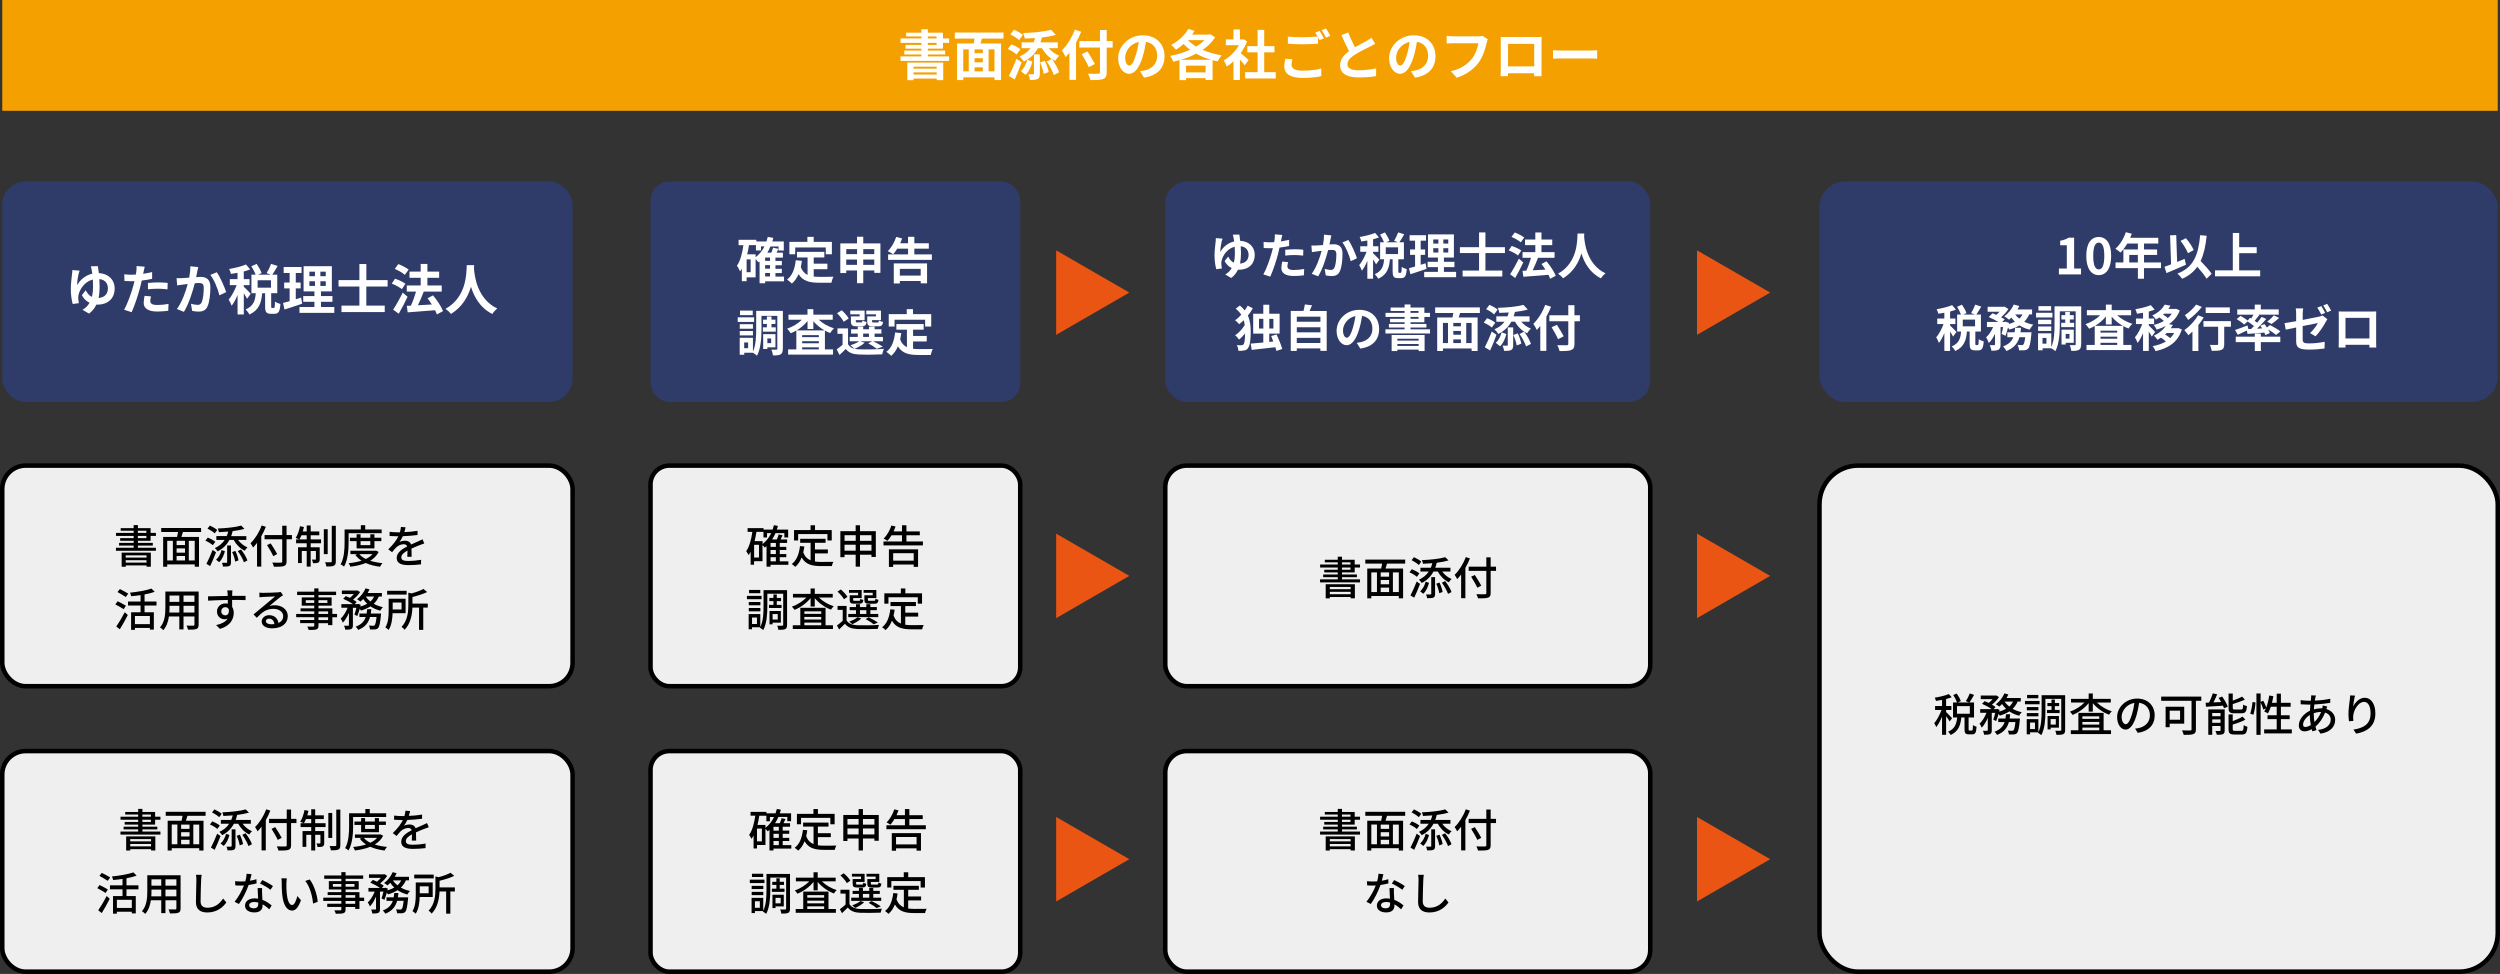 <?xml version="1.0" encoding="UTF-8"?> <svg xmlns="http://www.w3.org/2000/svg" id="_レイヤー_2" viewBox="0 0 553.63 215.68"><rect x="0" y="0" width="553.63" height="215.68" fill="#333333" stroke="none"/><defs><style>.cls-1{fill:#f4a000;}.cls-2{fill:#efefef;stroke:#000;stroke-miterlimit:10;}.cls-3{fill:#fff;}.cls-4{fill:#2f3b69;}.cls-5{fill:#ea5514;}</style></defs><g id="_レイヤー_1-2"><rect class="cls-4" x=".5" y="40.18" width="126.3" height="48.85" rx="5.18" ry="5.18"></rect><rect class="cls-2" x=".5" y="166.33" width="126.3" height="48.85" rx="5.18" ry="5.18"></rect><rect class="cls-2" x=".5" y="103.11" width="126.3" height="48.85" rx="5.18" ry="5.18"></rect><rect class="cls-2" x="144.06" y="103.11" width="81.87" height="48.85" rx="4.17" ry="4.17"></rect><rect class="cls-2" x="144.06" y="166.33" width="81.87" height="48.85" rx="4.17" ry="4.17"></rect><rect class="cls-2" x="258.05" y="166.33" width="107.4" height="48.85" rx="4.77" ry="4.77"></rect><rect class="cls-2" x="258.05" y="103.11" width="107.4" height="48.85" rx="4.77" ry="4.77"></rect><path class="cls-3" d="M21.67,58.96c.06.36.14.9.22,1.52,2.16.1,3.51,1.52,3.51,3.39,0,2.04-1.3,3.59-3.84,3.59-.07,0-.14,0-.22-.01-.36.77-.88,1.45-1.63,2l-1.44-.84c.71-.4,1.2-.94,1.56-1.56-.72-.35-1.33-.92-1.7-1.69l.85-1.08c.35.67.77,1.19,1.37,1.47.2-.76.26-1.56.26-2.3,0-.52-.02-1.04-.05-1.55-1.88.48-2.95,2.23-3.19,3.5-.04.2-.05.37-.05.58s.07.83.14,1.16l-1.36.18c-.25-.84-.42-2.12-.42-3.3,0-1.28.22-2.81.29-3.5.04-.25.05-.53.04-.71l1.62.13c-.08.25-.17.52-.23.72-.14.61-.34,1.71-.31,2.48.77-1.36,1.98-2.22,3.35-2.53-.05-.31-.08-.58-.13-.8-.06-.28-.13-.64-.2-.83l1.56-.04ZM23.9,63.9c0-1.06-.56-1.96-1.9-2.1.04.54.06,1.1.06,1.67,0,.84-.06,1.69-.23,2.52,1.33-.11,2.06-.91,2.06-2.09Z"></path><path class="cls-3" d="M33.69,61.75c-.71.16-1.51.29-2.3.38-.11.52-.23,1.04-.36,1.52-.43,1.67-1.24,4.1-1.88,5.49l-1.67-.55c.71-1.19,1.61-3.68,2.05-5.35.08-.31.17-.65.25-.98-.28.01-.54.02-.78.02-.58,0-1.02-.02-1.44-.05l-.04-1.49c.61.07,1.01.1,1.5.1.35,0,.7-.01,1.06-.04.05-.26.08-.49.11-.68.06-.44.07-.92.05-1.2l1.81.14c-.08.32-.19.85-.25,1.12l-.1.46c.67-.11,1.34-.24,1.99-.4v1.5ZM33.45,65.64c-.1.34-.17.73-.17,1,0,.52.3.9,1.57.9.79,0,1.62-.08,2.47-.24l-.06,1.52c-.67.08-1.48.17-2.42.17-2,0-3.02-.7-3.02-1.9,0-.54.11-1.12.2-1.58l1.43.13ZM32.76,62.66c.66-.06,1.51-.12,2.28-.12.67,0,1.39.04,2.09.11l-.04,1.43c-.59-.07-1.32-.14-2.04-.14-.83,0-1.55.04-2.29.13v-1.4Z"></path><path class="cls-3" d="M43.9,59.17c-.07.31-.16.68-.22.98-.06.36-.16.79-.24,1.22.4-.02.76-.05,1-.05,1.26,0,2.15.56,2.15,2.27,0,1.4-.17,3.3-.67,4.33-.4.83-1.06,1.09-1.95,1.09-.46,0-1.02-.07-1.42-.17l-.26-1.57c.46.13,1.14.25,1.45.25.4,0,.71-.12.89-.52.34-.66.49-2.07.49-3.25,0-.95-.41-1.08-1.16-1.08-.19,0-.48.02-.82.05-.46,1.8-1.32,4.59-2.41,6.34l-1.56-.62c1.16-1.56,1.97-3.93,2.4-5.55-.42.05-.79.1-1.02.13-.34.04-.95.12-1.32.18l-.13-1.61c.43.04.83.01,1.26,0,.37-.01.94-.05,1.54-.1.17-.91.26-1.77.25-2.52l1.76.18ZM48.01,60.28c.72,1.02,1.72,3.29,2.08,4.41l-1.5.71c-.31-1.32-1.16-3.47-2.01-4.52l1.44-.6Z"></path><path class="cls-3" d="M54.71,66.17c-.14-.31-.43-.78-.72-1.21v4.68h-1.38v-4.31c-.38.92-.84,1.78-1.31,2.38-.13-.41-.43-1-.66-1.36.67-.78,1.33-2.05,1.77-3.21h-1.52v-1.33h1.71v-1.39c-.5.1-1,.18-1.46.24-.07-.32-.24-.8-.4-1.09,1.32-.23,2.79-.58,3.72-1l.95,1.09c-.43.17-.91.32-1.43.46v1.69h1.28v1.33h-1.28v.35c.32.26,1.31,1.31,1.54,1.57l-.82,1.12ZM60.64,68.21c.18,0,.23-.18.25-1.43.26.22.85.46,1.21.54-.12,1.71-.44,2.17-1.31,2.17h-.79c-1.07,0-1.29-.42-1.29-1.67v-2.88h-.66c-.17,2.06-.67,3.74-2.83,4.71-.14-.35-.54-.85-.83-1.13,1.79-.73,2.12-2.01,2.25-3.59h-.96v-4.11h.92c-.19-.54-.58-1.28-.94-1.86l1.18-.52c.43.64.91,1.46,1.09,2.04l-.77.34h2.82l-.94-.34c.34-.56.77-1.43.98-2.05l1.46.47c-.4.7-.83,1.42-1.18,1.92h1.1v4.11h-1.35v2.87c0,.36.02.4.18.4h.38ZM60.01,62.07h-2.96v1.63h2.96v-1.63Z"></path><path class="cls-3" d="M66.91,67.25c-1.32.47-2.76.92-3.91,1.29l-.32-1.45c.42-.11.91-.24,1.46-.4v-2.82h-1.21v-1.31h1.21v-2.11h-1.32v-1.33h3.96v1.33h-1.28v2.11h1.08v1.31h-1.08v2.4c.4-.12.79-.24,1.18-.37l.24,1.34ZM74.03,67.98v1.3h-7.71v-1.3h3.31v-1.14h-2.48v-1.28h2.48v-1.03h-2.4v-5.58h6.26v5.58h-2.41v1.03h2.54v1.28h-2.54v1.14h2.95ZM68.52,61.16h1.23v-1h-1.23v1ZM68.52,63.32h1.23v-1.03h-1.23v1.03ZM72.14,60.16h-1.19v1h1.19v-1ZM72.14,62.29h-1.19v1.03h1.19v-1.03Z"></path><path class="cls-3" d="M81.12,63.45v4.23h4.08v1.43h-9.58v-1.43h3.97v-4.23h-4.62v-1.42h4.62v-3.56h1.54v3.56h4.71v1.42h-4.71Z"></path><path class="cls-3" d="M89,64.04c-.48-.41-1.48-.94-2.25-1.24l.73-1.08c.77.26,1.8.72,2.31,1.12l-.79,1.2ZM90.26,65.71c-.59,1.25-1.28,2.61-1.96,3.77l-1.24-.91c.6-.9,1.45-2.39,2.12-3.77l1.07.91ZM89.66,60.87c-.47-.42-1.45-1-2.24-1.32l.79-1.07c.77.3,1.77.82,2.29,1.22l-.84,1.16ZM96.75,69.65c-.1-.28-.23-.61-.41-.95-2.17.19-4.44.35-6.06.47l-.19-1.44.9-.04c.43-.91.85-2.1,1.14-3.11h-2.05v-1.37h3.08v-1.69h-2.48v-1.37h2.48v-1.7h1.49v1.7h2.6v1.37h-2.6v1.69h3.17v1.37h-4.03.05c-.38,1.02-.86,2.12-1.29,3.02.96-.05,2.03-.11,3.08-.17-.3-.48-.64-.95-.96-1.37l1.22-.65c.89,1.06,1.85,2.48,2.22,3.49l-1.36.73Z"></path><path class="cls-3" d="M105,58.72c-.01.19-.02.43-.04.68.1,1.66.7,6.82,5.17,8.92-.44.34-.88.83-1.1,1.21-2.71-1.34-4.05-3.81-4.73-6.02-.65,2.16-1.91,4.47-4.44,6.02-.25-.37-.72-.8-1.2-1.14,4.79-2.65,4.62-8.1,4.7-9.68h1.63Z"></path><rect class="cls-1" x=".5" width="552.63" height="24.54"></rect><path class="cls-3" d="M205.47,10.78v.42h3.84v.86h-3.84v.43h4.71v1h-10.76v-1h4.62v-.43h-3.78v-.86h3.78v-.42h-3.51v-.83h3.51v-.46h-4.61v-.98h4.61v-.44h-3.38v-.83h3.38v-.76h1.43v.76h3.35v1.27h1.37v.98h-1.37v1.28h-3.35ZM200.93,13.86h7.95v3.89h-1.44v-.35h-5.13v.36h-1.38v-3.9ZM202.3,14.77v.43h5.13v-.43h-5.13ZM207.44,16.5v-.47h-5.13v.47h5.13ZM205.47,8.51h1.93v-.44h-1.93v.44ZM205.47,9.95h1.93v-.46h-1.93v.46Z"></path><path class="cls-3" d="M217.45,8.55c-.11.37-.23.73-.32,1.08h4.56v8.1h-1.45v-.61h-6.92v.61h-1.38v-8.1h3.69c.07-.35.14-.72.19-1.08h-4.38v-1.34h10.79v1.34h-4.79ZM213.31,15.8h1.22v-4.86h-1.22v4.86ZM217.65,10.94h-1.83v.83h1.83v-.83ZM217.65,12.89h-1.83v.91h1.83v-.91ZM215.82,15.8h1.83v-.89h-1.83v.89ZM220.23,10.94h-1.3v4.86h1.3v-4.86Z"></path><path class="cls-3" d="M225.12,12.06c-.4-.38-1.26-.9-1.93-1.2l.78-1.04c.7.25,1.56.71,1.99,1.09l-.84,1.15ZM226.24,13.8c-.44,1.27-1,2.63-1.54,3.79l-1.28-.78c.48-.92,1.16-2.41,1.67-3.79l1.15.78ZM225.67,8.89c-.4-.4-1.24-.95-1.93-1.26l.82-1.06c.66.3,1.54.78,1.97,1.16l-.85,1.15ZM228.91,9.35c.12-.29.22-.6.3-.92-.77.06-1.54.08-2.27.1-.05-.35-.23-.9-.37-1.22,2.21-.06,4.7-.29,6.18-.72l1.06,1.14c-.9.26-1.98.44-3.09.58-.08.37-.19.72-.31,1.06h3.84v1.3h-1.99c.59.72,1.42,1.33,2.34,1.67-.31.25-.73.78-.94,1.14-1.22-.56-2.25-1.61-2.91-2.81h-.9c-.72,1.32-1.76,2.28-3.13,2.96-.18-.3-.66-.89-.94-1.14,1.03-.42,1.83-1.02,2.44-1.82h-1.98v-1.3h2.69ZM228.62,13.62c-.28,1.07-.71,2.22-1.51,2.96l-1.04-.83c.71-.6,1.16-1.58,1.42-2.53l1.14.4ZM228.96,12.04h1.32v4.26c0,.62-.1.97-.5,1.19-.4.2-.95.22-1.69.22-.05-.37-.2-.9-.37-1.27.46.01.91.01,1.06.01.16,0,.19-.04.19-.17v-4.23ZM231.37,13.46c.41.78.74,1.8.88,2.48l-1.13.43c-.08-.68-.43-1.74-.79-2.53l1.04-.38ZM232.91,13.06c.71.9,1.37,2.1,1.64,2.94l-1.19.62c-.24-.83-.89-2.09-1.57-3l1.12-.56Z"></path><path class="cls-3" d="M239.43,7.03c-.32.8-.7,1.62-1.14,2.42v8.24h-1.46v-6.01c-.28.35-.56.67-.84.96-.16-.35-.59-1.14-.84-1.49,1.14-1.09,2.23-2.82,2.87-4.58l1.42.46ZM246.4,10.54h-1.32v5.44c0,.92-.22,1.3-.79,1.51-.59.23-1.49.25-2.81.24-.08-.41-.34-1.04-.55-1.42.92.04,1.98.04,2.25.02.3,0,.41-.1.41-.36v-5.44h-4.57v-1.44h4.57v-2.45h1.49v2.45h1.32v1.44ZM241.11,14.87c-.3-.73-1.01-1.97-1.55-2.88l1.27-.59c.54.88,1.28,2.05,1.64,2.77l-1.37.7Z"></path><path class="cls-3" d="M252.46,15.77c.46-.06.79-.12,1.1-.19,1.52-.36,2.7-1.45,2.7-3.18s-.89-2.87-2.48-3.14c-.17,1.01-.37,2.11-.71,3.23-.71,2.4-1.74,3.86-3.03,3.86s-2.42-1.45-2.42-3.45c0-2.73,2.39-5.08,5.47-5.08s4.8,2.05,4.8,4.64-1.54,4.27-4.53,4.73l-.89-1.4ZM251.54,12.17c.28-.88.49-1.89.64-2.88-1.97.41-3.01,2.13-3.01,3.44,0,1.2.48,1.79.92,1.79.49,0,.97-.74,1.45-2.35Z"></path><path class="cls-3" d="M269.09,8.26c-.68,1.09-1.64,2.02-2.77,2.78,1.27.56,2.72.98,4.25,1.22-.31.32-.72.94-.92,1.33-.38-.07-.74-.17-1.12-.26v4.37h-1.54v-.4h-4.34v.44h-1.45v-4.43c-.46.13-.91.25-1.37.35-.14-.38-.44-.96-.7-1.28,1.49-.28,3.03-.74,4.41-1.37-.52-.38-1-.8-1.44-1.26-.54.49-1.12.91-1.68,1.27-.23-.29-.76-.83-1.06-1.07,1.52-.79,2.99-2.11,3.81-3.56l1.36.47c-.17.26-.34.54-.53.8h3.8l.24-.07,1.03.66ZM268.21,13.25c-1.19-.35-2.3-.79-3.31-1.37-1.07.58-2.24,1.02-3.43,1.37h6.74ZM266.99,16.04v-1.5h-4.34v1.5h4.34ZM263.06,8.89c.5.52,1.14.98,1.83,1.42.71-.43,1.33-.89,1.83-1.42h-3.67Z"></path><path class="cls-3" d="M275.65,14.46c-.25-.34-.66-.82-1.07-1.26v4.52h-1.42v-4.14c-.48.44-.98.84-1.49,1.15-.12-.38-.46-1.08-.67-1.36,1.31-.71,2.57-1.97,3.36-3.36h-2.9v-1.28h1.7v-2.21h1.42v2.21h.54l.25-.06.8.52c-.36.91-.84,1.77-1.42,2.57.58.47,1.5,1.3,1.75,1.54l-.86,1.16ZM282.52,15.98v1.39h-6.79v-1.39h2.77v-4.39h-2.28v-1.38h2.28v-3.59h1.46v3.59h2.27v1.38h-2.27v4.39h2.55Z"></path><path class="cls-3" d="M286.2,13.14c-.11.43-.19.8-.19,1.2,0,.76.71,1.31,2.42,1.31,1.61,0,3.12-.18,4.17-.47v1.68c-1.02.24-2.45.4-4.11.4-2.72,0-4.08-.91-4.08-2.54,0-.68.13-1.26.23-1.72l1.56.14ZM292.22,6.84c.3.44.73,1.2.96,1.64l-.97.42c-.1-.19-.22-.42-.34-.66v1.43c-.83.06-2.3.14-3.43.14-1.25,0-2.28-.06-3.24-.13v-1.58c.88.1,1.98.14,3.23.14,1.14,0,2.45-.07,3.36-.16-.17-.31-.35-.62-.52-.86l.95-.38ZM293.63,6.3c.32.44.77,1.21.97,1.63l-.95.41c-.25-.5-.64-1.2-.97-1.66l.95-.38Z"></path><path class="cls-3" d="M304.53,9.7c-.36.22-.74.42-1.18.64-.74.37-2.23,1.07-3.31,1.76-1,.65-1.65,1.33-1.65,2.16s.83,1.31,2.47,1.31c1.22,0,2.83-.19,3.89-.43l-.02,1.72c-1.01.17-2.27.29-3.81.29-2.36,0-4.15-.66-4.15-2.7,0-1.32.83-2.29,1.97-3.13-.55-1.02-1.13-2.28-1.67-3.54l1.5-.61c.46,1.24,1.01,2.38,1.49,3.29.97-.56,2-1.09,2.57-1.4.44-.26.79-.47,1.09-.72l.83,1.38Z"></path><path class="cls-3" d="M312.46,15.77c.46-.06.79-.12,1.1-.19,1.52-.36,2.7-1.45,2.7-3.18s-.89-2.87-2.48-3.14c-.17,1.01-.37,2.11-.71,3.23-.71,2.4-1.74,3.86-3.03,3.86s-2.42-1.45-2.42-3.45c0-2.73,2.39-5.08,5.47-5.08s4.8,2.05,4.8,4.64-1.54,4.27-4.53,4.73l-.89-1.4ZM311.54,12.17c.28-.88.49-1.89.64-2.88-1.97.41-3.01,2.13-3.01,3.44,0,1.2.48,1.79.92,1.79.49,0,.97-.74,1.45-2.35Z"></path><path class="cls-3" d="M329.48,8.69c-.11.24-.2.58-.26.84-.28,1.18-.8,3.03-1.8,4.37-1.09,1.44-2.69,2.63-4.82,3.31l-1.31-1.44c2.37-.55,3.73-1.6,4.7-2.81.79-1,1.25-2.36,1.4-3.38h-5.59c-.54,0-1.12.02-1.43.05v-1.69c.36.04,1.04.1,1.44.1h5.54c.24,0,.62-.01.95-.1l1.18.76Z"></path><path class="cls-3" d="M341.36,15.21c0,.47.02,1.62.02,1.67h-1.66v-.66s-5.77,0-5.77,0v.66s-1.64,0-1.64,0c.01-.06.04-1.1.04-1.68v-5.86c0-.34,0-.83-.02-1.16.49.01.95.02,1.27.02h6.6c.3,0,.76,0,1.19-.02-.02.36-.02.8-.02,1.16v5.88ZM333.96,9.72v4.98h5.79v-4.98h-5.79Z"></path><path class="cls-3" d="M343.92,11.12c.43.04,1.31.07,1.93.07h6.44c.55,0,1.09-.05,1.4-.07v1.88c-.29-.01-.9-.06-1.4-.06h-6.44c-.68,0-1.49.02-1.93.06v-1.88Z"></path><path d="M301.18,184.15v.67h-8.85v-.67h3.92v-.48h-3.23v-.6h3.23v-.46h-2.99v-.59h2.99v-.49h-3.91v-.67h3.91v-.48h-2.87v-.57h2.87v-.68h.94v.68h2.81v1.05h1.18v.67h-1.18v1.08h-2.81v.46h3.3v.6h-3.3v.48h4ZM293.58,185.22h6.46v3.12h-.94v-.29h-4.61v.3h-.91v-3.13ZM294.49,185.82v.5h4.61v-.5h-4.61ZM299.1,187.43v-.53h-4.61v.53h4.61ZM297.18,180.86h1.89v-.48h-1.89v.48ZM297.18,182.02h1.89v-.49h-1.89v.49Z"></path><path d="M307.16,180.66c-.12.37-.24.76-.34,1.1h3.9v6.59h-.95v-.52h-6.09v.52h-.9v-6.59h3.08c.08-.34.16-.74.22-1.1h-3.73v-.88h8.83v.88h-4.03ZM303.68,186.96h1.25v-4.36h-1.25v4.36ZM307.62,182.61h-1.86v.94h1.86v-.94ZM307.62,184.29h-1.86v.95h1.86v-.95ZM305.76,186.96h1.86v-.99h-1.86v.99ZM309.77,182.61h-1.31v4.36h1.31v-4.36Z"></path><path d="M313.77,183.59c-.34-.32-1.05-.75-1.64-1l.52-.69c.58.23,1.31.61,1.67.93l-.55.76ZM312.35,187.7c.4-.76.96-1.98,1.38-3.08l.75.52c-.39,1.01-.86,2.15-1.3,3.06l-.83-.5ZM314.19,180.97c-.32-.33-1.02-.78-1.59-1.07l.53-.66c.56.25,1.28.66,1.62.99l-.56.74ZM316.86,181.57c.13-.31.24-.64.33-1-.7.06-1.41.11-2.07.13-.03-.23-.13-.59-.24-.81,1.85-.07,4-.29,5.18-.65l.72.72c-.73.22-1.64.39-2.61.51-.09.39-.2.76-.33,1.1h3.36v.85h-1.82c.5.7,1.27,1.33,2.08,1.65-.2.18-.48.51-.61.74-1-.47-1.9-1.38-2.45-2.39h-.95c-.6,1.12-1.46,1.95-2.6,2.53-.12-.19-.43-.57-.62-.73.93-.42,1.65-1.01,2.17-1.8h-1.84v-.85h2.3ZM316.46,184.91c-.24.86-.61,1.82-1.28,2.42l-.68-.55c.6-.5,1.01-1.34,1.21-2.13l.75.26ZM316.95,183.65h.85v3.71c0,.44-.07.68-.37.83-.29.13-.73.13-1.39.13-.03-.24-.13-.59-.24-.83.44.02.85.02.98.01.13,0,.17-.04.17-.15v-3.7ZM318.77,184.84c.32.66.61,1.51.7,2.09l-.74.28c-.08-.57-.35-1.46-.67-2.11l.71-.26ZM320.02,184.53c.6.74,1.19,1.74,1.42,2.43l-.77.41c-.23-.68-.8-1.72-1.37-2.48l.72-.36Z"></path><path d="M325.52,179.51c-.28.71-.62,1.44-1.01,2.11v6.7h-.94v-5.25c-.28.38-.58.73-.88,1.03-.1-.22-.38-.72-.56-.95.99-.95,1.92-2.42,2.47-3.93l.92.29ZM331.3,182.27h-1.19v4.88c0,.65-.17.91-.59,1.05-.42.15-1.12.17-2.21.16-.05-.26-.22-.68-.36-.93.81.04,1.64.03,1.88.02.23,0,.32-.08.32-.3v-4.88h-3.91v-.93h3.91v-2.07h.96v2.07h1.19v.93ZM327.16,186c-.27-.62-.89-1.67-1.37-2.45l.81-.38c.48.75,1.13,1.76,1.43,2.36l-.87.47Z"></path><path d="M307.47,195.63c-.49.13-1.1.26-1.76.35-.48,1.39-1.34,3.12-2.15,4.21l-.96-.49c.81-.97,1.64-2.49,2.07-3.61-.24,0-.47.02-.71.02-.38,0-.79,0-1.19-.04l-.07-.92c.39.04.86.06,1.26.06.33,0,.67,0,1.02-.04.15-.55.27-1.16.29-1.68l1.09.1c-.08.34-.21.89-.36,1.45.5-.08.99-.2,1.44-.34l.03.93ZM308.69,196.66c-.03.42-.02.76,0,1.16,0,.32.04.89.07,1.45.85.31,1.55.81,2.05,1.25l-.53.85c-.39-.35-.89-.78-1.48-1.1v.27c0,.84-.51,1.52-1.81,1.52-1.15,0-2.08-.49-2.08-1.52,0-.93.84-1.59,2.07-1.59.29,0,.56.02.83.07-.04-.78-.09-1.71-.11-2.36h1ZM307.83,199.87c-.28-.08-.59-.12-.91-.12-.66,0-1.09.29-1.09.69,0,.42.34.71,1.02.71.74,0,.99-.42.99-.93,0-.1,0-.21,0-.35ZM310.54,197.04c-.55-.45-1.64-1.08-2.31-1.38l.5-.77c.71.31,1.88.97,2.37,1.33l-.56.82Z"></path><path d="M315.3,193.73c-.06.36-.09.78-.11,1.13-.04,1.1-.12,3.38-.12,4.76,0,1.04.66,1.4,1.51,1.4,1.74,0,2.77-.98,3.48-2.04l.71.87c-.66.94-1.99,2.22-4.21,2.22-1.51,0-2.52-.65-2.52-2.29,0-1.41.1-3.96.1-4.92,0-.41-.03-.81-.1-1.14h1.26Z"></path><path d="M301.18,128.3v.67h-8.85v-.67h3.92v-.48h-3.23v-.6h3.23v-.46h-2.99v-.59h2.99v-.49h-3.91v-.67h3.91v-.48h-2.87v-.57h2.87v-.68h.94v.68h2.81v1.05h1.18v.67h-1.18v1.08h-2.81v.46h3.3v.6h-3.3v.48h4ZM293.58,129.38h6.46v3.12h-.94v-.29h-4.61v.3h-.91v-3.13ZM294.49,129.98v.5h4.61v-.5h-4.61ZM299.1,131.59v-.53h-4.61v.53h4.61ZM297.18,125.01h1.89v-.48h-1.89v.48ZM297.18,126.17h1.89v-.49h-1.89v.49Z"></path><path d="M307.16,124.81c-.12.37-.24.76-.34,1.1h3.9v6.59h-.95v-.52h-6.09v.52h-.9v-6.59h3.08c.08-.34.16-.74.22-1.1h-3.73v-.88h8.83v.88h-4.03ZM303.68,131.12h1.25v-4.36h-1.25v4.36ZM307.62,126.76h-1.86v.94h1.86v-.94ZM307.62,128.44h-1.86v.95h1.86v-.95ZM305.76,131.12h1.86v-.99h-1.86v.99ZM309.77,126.76h-1.31v4.36h1.31v-4.36Z"></path><path d="M313.77,127.74c-.34-.32-1.05-.75-1.64-1l.52-.69c.58.23,1.31.61,1.67.93l-.55.76ZM312.35,131.86c.4-.76.96-1.98,1.38-3.08l.75.52c-.39,1.01-.86,2.15-1.3,3.06l-.83-.5ZM314.19,125.12c-.32-.33-1.02-.78-1.59-1.07l.53-.66c.56.25,1.28.66,1.62.99l-.56.74ZM316.86,125.72c.13-.31.24-.64.33-1-.7.06-1.41.11-2.07.13-.03-.23-.13-.59-.24-.81,1.85-.07,4-.29,5.18-.65l.72.72c-.73.22-1.64.39-2.61.51-.09.39-.2.76-.33,1.1h3.36v.85h-1.82c.5.7,1.27,1.33,2.08,1.65-.2.18-.48.51-.61.74-1-.47-1.9-1.38-2.45-2.39h-.95c-.6,1.12-1.46,1.95-2.6,2.53-.12-.19-.43-.57-.62-.73.93-.42,1.65-1.01,2.17-1.8h-1.84v-.85h2.3ZM316.46,129.07c-.24.86-.61,1.82-1.28,2.42l-.68-.55c.6-.5,1.01-1.34,1.21-2.13l.75.26ZM316.95,127.8h.85v3.71c0,.44-.07.68-.37.83-.29.13-.73.13-1.39.13-.03-.24-.13-.59-.24-.83.44.02.85.02.98,0,.13,0,.17-.04.17-.15v-3.7ZM318.77,129c.32.66.61,1.51.7,2.09l-.74.28c-.08-.57-.35-1.46-.67-2.11l.71-.26ZM320.02,128.68c.6.74,1.19,1.74,1.42,2.43l-.77.41c-.23-.68-.8-1.72-1.37-2.48l.72-.36Z"></path><path d="M325.52,123.66c-.28.71-.62,1.44-1.01,2.11v6.7h-.94v-5.25c-.28.38-.58.73-.88,1.03-.1-.22-.38-.72-.56-.95.99-.95,1.92-2.42,2.47-3.93l.92.29ZM331.3,126.42h-1.19v4.88c0,.65-.17.91-.59,1.05-.42.15-1.12.17-2.21.16-.05-.26-.22-.68-.36-.93.81.04,1.64.03,1.88.02.23,0,.32-.08.32-.3v-4.88h-3.91v-.93h3.91v-2.07h.96v2.07h1.19v.93ZM327.16,130.16c-.27-.62-.89-1.67-1.37-2.45l.81-.38c.48.75,1.13,1.76,1.43,2.36l-.87.47Z"></path><rect class="cls-4" x="258.05" y="40.18" width="107.4" height="48.85" rx="4.77" ry="4.77"></rect><rect class="cls-4" x="402.93" y="40.18" width="150.2" height="48.85" rx="5.65" ry="5.65"></rect><path class="cls-3" d="M274.45,51.93c.05.33.13.83.2,1.4,1.98.09,3.22,1.4,3.22,3.11,0,1.87-1.19,3.29-3.52,3.29-.07,0-.13,0-.2-.01-.33.7-.8,1.33-1.5,1.84l-1.32-.77c.65-.36,1.1-.86,1.43-1.43-.66-.32-1.22-.85-1.56-1.55l.78-.99c.32.62.7,1.09,1.25,1.35.19-.69.24-1.43.24-2.11,0-.47-.02-.96-.04-1.42-1.73.44-2.71,2.05-2.93,3.21-.03.19-.04.34-.04.53s.07.76.13,1.07l-1.24.17c-.23-.77-.39-1.95-.39-3.03,0-1.18.2-2.57.26-3.21.03-.23.04-.48.03-.65l1.49.12c-.08.23-.15.47-.21.66-.13.56-.31,1.57-.29,2.28.7-1.24,1.82-2.04,3.07-2.32-.04-.29-.08-.53-.12-.74-.06-.25-.12-.58-.19-.76l1.43-.03ZM276.5,56.46c0-.97-.52-1.79-1.74-1.93.03.5.06,1.01.06,1.53,0,.77-.06,1.55-.21,2.31,1.22-.1,1.89-.84,1.89-1.91Z"></path><path class="cls-3" d="M285.47,54.48c-.65.14-1.39.26-2.11.35-.1.47-.21.96-.33,1.4-.4,1.53-1.13,3.76-1.73,5.04l-1.53-.51c.65-1.09,1.47-3.38,1.88-4.91.08-.29.15-.59.23-.9-.25.01-.49.02-.71.02-.53,0-.94-.02-1.32-.04l-.03-1.36c.56.07.92.09,1.38.09.32,0,.64-.01.97-.03.04-.24.08-.45.1-.63.06-.41.07-.85.04-1.1l1.66.13c-.08.3-.18.78-.23,1.02l-.09.42c.62-.1,1.23-.22,1.83-.36v1.38ZM285.25,58.05c-.09.31-.15.67-.15.91,0,.47.27.83,1.44.83.73,0,1.49-.08,2.27-.22l-.06,1.4c-.62.08-1.35.15-2.22.15-1.84,0-2.77-.64-2.77-1.74,0-.5.1-1.02.19-1.45l1.31.12ZM284.62,55.31c.6-.05,1.39-.11,2.09-.11.62,0,1.28.03,1.91.1l-.03,1.31c-.54-.07-1.21-.13-1.87-.13-.76,0-1.42.03-2.1.12v-1.29Z"></path><path class="cls-3" d="M294.84,52.11c-.07.29-.14.63-.2.9-.06.33-.14.73-.22,1.12.36-.02.69-.04.91-.04,1.16,0,1.97.52,1.97,2.08,0,1.29-.15,3.03-.62,3.97-.36.76-.97,1-1.79,1-.42,0-.94-.07-1.3-.15l-.24-1.44c.42.12,1.04.23,1.33.23.36,0,.65-.11.81-.47.31-.6.45-1.9.45-2.98,0-.87-.37-.99-1.07-.99-.18,0-.44.02-.75.04-.42,1.65-1.21,4.21-2.21,5.82l-1.43-.57c1.07-1.43,1.8-3.61,2.2-5.09-.39.04-.73.09-.94.12-.31.03-.87.11-1.21.17l-.12-1.47c.4.03.76.01,1.16,0,.34-.01.86-.04,1.41-.09.15-.84.24-1.63.23-2.31l1.62.17ZM298.6,53.14c.66.94,1.57,3.01,1.9,4.05l-1.38.65c-.29-1.21-1.07-3.18-1.85-4.15l1.32-.55Z"></path><path class="cls-3" d="M304.73,58.54c-.13-.29-.4-.71-.66-1.11v4.29h-1.27v-3.95c-.35.85-.77,1.63-1.2,2.18-.12-.37-.4-.91-.6-1.24.62-.71,1.22-1.88,1.63-2.95h-1.4v-1.22h1.57v-1.28c-.46.09-.91.17-1.34.22-.07-.3-.22-.74-.36-1,1.21-.21,2.56-.53,3.41-.91l.87,1c-.4.15-.84.3-1.31.42v1.55h1.18v1.22h-1.18v.32c.3.24,1.2,1.2,1.41,1.44l-.75,1.02ZM310.18,60.41c.17,0,.21-.17.23-1.31.24.2.78.42,1.11.5-.11,1.57-.41,1.99-1.2,1.99h-.73c-.98,0-1.19-.38-1.19-1.53v-2.64h-.6c-.15,1.89-.62,3.43-2.6,4.32-.13-.32-.5-.78-.76-1.03,1.64-.67,1.95-1.85,2.07-3.29h-.88v-3.77h.85c-.18-.5-.53-1.18-.86-1.71l1.08-.47c.4.58.84,1.34,1,1.87l-.7.31h2.59l-.86-.31c.31-.52.7-1.31.9-1.88l1.34.43c-.36.64-.76,1.3-1.08,1.76h1.01v3.77h-1.24v2.63c0,.33.02.36.17.36h.35ZM309.6,54.77h-2.72v1.5h2.72v-1.5Z"></path><path class="cls-3" d="M315.92,59.53c-1.21.43-2.53.85-3.59,1.19l-.3-1.33c.38-.1.84-.22,1.34-.36v-2.59h-1.11v-1.2h1.11v-1.94h-1.21v-1.22h3.63v1.22h-1.18v1.94h.99v1.2h-.99v2.2c.36-.11.73-.22,1.08-.34l.22,1.23ZM322.46,60.2v1.19h-7.07v-1.19h3.04v-1.04h-2.28v-1.18h2.28v-.95h-2.2v-5.12h5.74v5.12h-2.21v.95h2.33v1.18h-2.33v1.04h2.71ZM317.4,53.94h1.13v-.91h-1.13v.91ZM317.4,55.92h1.13v-.95h-1.13v.95ZM320.72,53.03h-1.09v.91h1.09v-.91ZM320.72,54.97h-1.09v.95h1.09v-.95Z"></path><path class="cls-3" d="M328.95,56.04v3.88h3.74v1.31h-8.79v-1.31h3.64v-3.88h-4.24v-1.3h4.24v-3.27h1.41v3.27h4.32v1.3h-4.32Z"></path><path class="cls-3" d="M336.17,56.58c-.44-.37-1.35-.86-2.07-1.13l.67-.99c.7.24,1.65.66,2.12,1.02l-.73,1.1ZM337.33,58.12c-.54,1.14-1.18,2.4-1.79,3.45l-1.13-.84c.55-.82,1.33-2.19,1.95-3.45l.98.84ZM336.78,53.67c-.43-.38-1.33-.91-2.06-1.21l.73-.98c.7.27,1.63.75,2.1,1.12l-.77,1.07ZM343.28,61.73c-.09-.25-.21-.56-.37-.87-1.99.18-4.07.32-5.56.43l-.18-1.32.83-.03c.4-.84.78-1.93,1.05-2.85h-1.88v-1.25h2.83v-1.55h-2.28v-1.25h2.28v-1.56h1.36v1.56h2.39v1.25h-2.39v1.55h2.9v1.25h-3.7.04c-.35.94-.79,1.95-1.19,2.77.88-.04,1.86-.1,2.83-.15-.27-.44-.58-.87-.88-1.25l1.12-.59c.81.97,1.69,2.28,2.04,3.2l-1.24.67Z"></path><path class="cls-3" d="M350.84,51.71c-.01.18-.02.4-.03.63.09,1.52.64,6.26,4.74,8.19-.41.31-.8.76-1.01,1.11-2.49-1.23-3.72-3.5-4.33-5.52-.59,1.98-1.75,4.1-4.07,5.52-.23-.34-.66-.74-1.1-1.04,4.39-2.43,4.24-7.43,4.31-8.88h1.5Z"></path><path class="cls-3" d="M277.44,68.27c-.31.56-.68,1.1-1.1,1.62.53,1.14.63,2.34.63,3.6,0,1.52-.12,2.99-.63,3.66-.17.22-.41.37-.69.44-.43.1-.89.11-1.41.09-.01-.42-.13-.88-.35-1.25.54.04.94.03,1.17.01.15-.02.25-.08.34-.2.22-.28.31-1.22.33-2.39-.44.53-.9,1.01-1.34,1.36-.21-.3-.56-.74-.87-.96.76-.48,1.62-1.4,2.13-2.27-.06-.37-.12-.73-.23-1.07-.32.32-.66.62-1,.88-.2-.26-.62-.65-.9-.86.47-.34.94-.77,1.36-1.23-.3-.47-.7-.92-1.22-1.36l.9-.69c.44.35.79.71,1.09,1.1.24-.36.47-.71.65-1.06l1.14.57ZM282.66,77.72c-.05-.24-.14-.53-.23-.83-1.88.22-3.83.44-5.24.59l-.22-1.39c.76-.07,1.74-.14,2.79-.24v-1.98h-2.24v-4.39h2.24v-2h1.32v2h2.29v4.39h-2.29v1.85l.89-.09c-.15-.43-.33-.84-.47-1.22l1.21-.34c.46,1.02,1.02,2.37,1.25,3.21l-1.31.43ZM279.77,72.75v-2.15h-.96v2.15h.96ZM281.09,70.61v2.15h.91v-2.15h-.91Z"></path><path class="cls-3" d="M293.8,68.87v8.83h-1.4v-.54h-5.23v.55h-1.33v-8.85h2.82c.12-.47.24-1,.3-1.44l1.58.18c-.17.44-.34.87-.52,1.27h3.77ZM287.18,70.12v1.13h5.23v-1.13h-5.23ZM287.18,72.47v1.13h5.23v-1.13h-5.23ZM292.4,75.96v-1.14h-5.23v1.14h5.23Z"></path><path class="cls-3" d="M300.43,75.93c.42-.06.73-.11,1.01-.18,1.4-.33,2.48-1.33,2.48-2.92s-.81-2.63-2.28-2.88c-.15.92-.34,1.94-.65,2.96-.65,2.2-1.6,3.54-2.78,3.54s-2.22-1.33-2.22-3.17c0-2.51,2.19-4.67,5.02-4.67s4.4,1.88,4.4,4.26-1.41,3.92-4.16,4.33l-.81-1.29ZM299.59,72.63c.25-.8.45-1.74.58-2.64-1.8.37-2.76,1.96-2.76,3.16,0,1.1.44,1.64.85,1.64.45,0,.89-.68,1.33-2.16Z"></path><path class="cls-3" d="M312.36,71.36v.38h3.52v.79h-3.52v.4h4.32v.91h-9.87v-.91h4.24v-.4h-3.47v-.79h3.47v-.38h-3.22v-.76h3.22v-.42h-4.22v-.9h4.22v-.41h-3.1v-.76h3.1v-.69h1.31v.69h3.07v1.17h1.25v.9h-1.25v1.18h-3.07ZM308.19,74.18h7.29v3.56h-1.32v-.32h-4.71v.33h-1.27v-3.58ZM309.45,75.02v.4h4.71v-.4h-4.71ZM314.16,76.61v-.43h-4.71v.43h4.71ZM312.36,69.28h1.77v-.41h-1.77v.41ZM312.36,70.6h1.77v-.42h-1.77v.42Z"></path><path class="cls-3" d="M323.34,69.31c-.1.34-.21.67-.3.99h4.18v7.43h-1.33v-.56h-6.35v.56h-1.27v-7.43h3.39c.07-.32.13-.66.18-.99h-4.02v-1.23h9.9v1.23h-4.39ZM319.54,75.97h1.12v-4.46h-1.12v4.46ZM323.52,71.51h-1.68v.76h1.68v-.76ZM323.52,73.29h-1.68v.84h1.68v-.84ZM321.84,75.97h1.68v-.81h-1.68v.81ZM325.89,71.51h-1.19v4.46h1.19v-4.46Z"></path><path class="cls-3" d="M330.36,72.53c-.36-.35-1.16-.82-1.77-1.1l.72-.96c.64.23,1.43.65,1.83,1l-.77,1.06ZM331.4,74.13c-.41,1.17-.91,2.41-1.41,3.48l-1.18-.71c.44-.85,1.07-2.21,1.53-3.48l1.06.71ZM330.87,69.63c-.36-.36-1.13-.87-1.77-1.16l.75-.97c.6.27,1.41.71,1.8,1.07l-.78,1.06ZM333.84,70.05c.11-.26.2-.55.27-.85-.7.05-1.41.08-2.08.09-.04-.32-.21-.83-.34-1.12,2.02-.05,4.31-.26,5.67-.66l.97,1.04c-.83.24-1.82.41-2.84.53-.08.34-.18.66-.29.97h3.52v1.19h-1.83c.54.66,1.3,1.22,2.15,1.53-.29.23-.67.71-.86,1.04-1.12-.52-2.07-1.47-2.67-2.57h-.83c-.66,1.21-1.62,2.09-2.87,2.72-.17-.28-.6-.81-.86-1.04.95-.39,1.68-.94,2.23-1.67h-1.82v-1.19h2.46ZM333.58,73.96c-.25.98-.65,2.04-1.39,2.72l-.96-.76c.65-.55,1.07-1.45,1.3-2.32l1.04.36ZM333.89,72.51h1.21v3.91c0,.57-.09.89-.46,1.09-.36.19-.87.2-1.55.2-.04-.34-.19-.83-.34-1.17.42.01.84.01.97.01.14,0,.18-.03.18-.15v-3.88ZM336.1,73.82c.37.71.68,1.65.8,2.28l-1.03.4c-.08-.63-.4-1.59-.73-2.32l.96-.35ZM337.52,73.45c.65.82,1.25,1.92,1.51,2.7l-1.09.57c-.22-.76-.81-1.91-1.44-2.75l1.02-.52Z"></path><path class="cls-3" d="M343.49,67.92c-.3.74-.64,1.49-1.05,2.22v7.56h-1.34v-5.51c-.25.32-.52.62-.77.88-.14-.32-.54-1.05-.77-1.36,1.04-1,2.05-2.59,2.63-4.2l1.3.42ZM349.88,71.14h-1.21v4.99c0,.85-.2,1.19-.73,1.39-.54.21-1.36.23-2.57.22-.08-.37-.31-.96-.51-1.3.85.03,1.82.03,2.07.02.27,0,.37-.09.37-.33v-4.99h-4.19v-1.32h4.19v-2.24h1.36v2.24h1.21v1.32ZM345.03,75.11c-.27-.67-.92-1.8-1.42-2.64l1.17-.54c.5.8,1.18,1.88,1.51,2.54l-1.25.64Z"></path><path class="cls-3" d="M455.95,59.46h1.75v-5.15h-1.47v-1c.81-.15,1.38-.36,1.89-.68h1.2v6.83h1.53v1.31h-4.9v-1.31Z"></path><path class="cls-3" d="M462.01,56.67c0-2.82,1.1-4.19,2.76-4.19s2.75,1.39,2.75,4.19-1.1,4.26-2.75,4.26-2.76-1.45-2.76-4.26ZM466,56.67c0-2.28-.53-2.94-1.22-2.94s-1.23.66-1.23,2.94.53,2.99,1.23,2.99,1.22-.7,1.22-2.99Z"></path><path class="cls-3" d="M478.55,59.38h-3.76v2.35h-1.35v-2.35h-4.95v-1.25h1.74v-2.88h3.21v-1.32h-2.35c-.45.78-.98,1.48-1.5,2-.25-.22-.81-.66-1.13-.85.99-.84,1.84-2.24,2.31-3.66l1.33.34c-.1.31-.22.6-.36.9h6.22v1.27h-3.16v1.32h2.9v1.21h-2.9v1.67h3.76v1.25ZM473.43,58.13v-1.67h-1.9v1.67h1.9Z"></path><path class="cls-3" d="M484.09,58.62c-1.45.65-3.08,1.34-4.32,1.86l-.44-1.4c.42-.14.91-.32,1.46-.54l-.22-6.43,1.36-.05.2,5.95c.55-.23,1.11-.46,1.66-.68l.3,1.29ZM488.65,61.72c-.41-.72-1.24-1.73-2.06-2.65-.8,1.14-1.89,2.02-3.34,2.67-.19-.29-.73-.88-1.05-1.16,3.49-1.32,4.62-3.98,5.03-8.5l1.44.13c-.23,2.26-.63,4.09-1.34,5.59.91.95,1.94,2.06,2.44,2.83l-1.12,1.09ZM484.52,56.07c-.27-.76-.98-1.91-1.64-2.73l1.19-.59c.72.8,1.41,1.88,1.74,2.64l-1.29.68Z"></path><path class="cls-3" d="M500.52,59.87v1.32h-10v-1.32h3.94v-8.28h1.41v3.15h3.88v1.33h-3.88v3.81h4.65Z"></path><path class="cls-3" d="M432.51,74.54c-.13-.29-.4-.71-.66-1.11v4.29h-1.27v-3.95c-.35.85-.77,1.63-1.2,2.18-.12-.37-.4-.91-.6-1.24.62-.71,1.22-1.88,1.63-2.95h-1.4v-1.22h1.57v-1.28c-.46.09-.91.17-1.34.22-.07-.3-.22-.74-.36-1,1.21-.21,2.56-.53,3.41-.91l.87,1c-.4.15-.84.3-1.31.42v1.55h1.18v1.22h-1.18v.32c.3.24,1.2,1.2,1.41,1.44l-.75,1.02ZM437.96,76.41c.17,0,.21-.17.23-1.31.24.2.78.42,1.11.5-.11,1.57-.41,1.99-1.2,1.99h-.73c-.98,0-1.19-.38-1.19-1.53v-2.64h-.6c-.15,1.89-.62,3.43-2.6,4.32-.13-.32-.5-.78-.76-1.03,1.64-.67,1.95-1.85,2.07-3.29h-.88v-3.77h.85c-.18-.5-.53-1.18-.86-1.71l1.08-.47c.4.58.84,1.34,1,1.87l-.7.31h2.59l-.86-.31c.31-.52.7-1.31.9-1.88l1.34.43c-.36.64-.76,1.3-1.08,1.76h1.01v3.77h-1.24v2.63c0,.33.02.36.17.36h.35ZM437.38,70.77h-2.72v1.5h2.72v-1.5Z"></path><path class="cls-3" d="M449.37,69.64c-.29.63-.65,1.16-1.1,1.61.6.29,1.29.51,2.02.65-.29.26-.65.78-.83,1.11-.84-.21-1.58-.54-2.24-.95-.65.4-1.41.69-2.24.92-.07-.12-.18-.29-.31-.46-.15.68-.34,1.34-.54,1.84l-.88-.41c.12-.41.25-.96.35-1.52h-.58v3.87c0,.59-.09.95-.47,1.14-.37.21-.87.23-1.55.23-.03-.36-.21-.89-.37-1.24.41.01.85.01.99.01.13-.01.18-.03.18-.17v-2.35c-.39.81-.85,1.55-1.38,2.04-.11-.37-.4-.91-.59-1.26.6-.54,1.18-1.4,1.56-2.27h-1.38v-1.14h2.52c-.62-.37-1.44-.79-2.12-1.07l.83-.84c.26.1.57.22.87.35.24-.21.48-.45.69-.69h-2.64v-1.1h3.55l.2-.04.84.53c-.37.62-.99,1.29-1.61,1.82.32.17.59.33.8.48l-.54.56h.53l.18-.05.79.26-.04.25c.48-.13.95-.3,1.34-.51-.29-.27-.55-.58-.78-.91-.17.18-.33.33-.5.47-.25-.21-.76-.56-1.07-.74.86-.62,1.67-1.61,2.1-2.62l1.22.33c-.12.26-.25.52-.41.77h3.25v1.09h-.64ZM449.88,73.58s-.02.34-.04.5c-.18,1.9-.37,2.75-.69,3.1-.24.25-.47.34-.8.38-.28.03-.73.04-1.23.02-.01-.36-.15-.88-.35-1.21.4.04.77.06.95.06.15,0,.24-.02.35-.12.15-.14.3-.62.42-1.64h-1.28c-.37,1.31-1.16,2.38-2.89,3.06-.14-.31-.48-.77-.76-1.01,1.32-.48,1.96-1.19,2.3-2.05h-1.33v-1.09h1.61c.06-.32.09-.64.11-.98h1.31c-.03.33-.07.66-.11.98h2.45ZM446.27,69.64c.24.34.55.66.91.93.3-.26.54-.58.73-.93h-1.64Z"></path><path class="cls-3" d="M454.52,70.3h-3.63v-1.03h3.63v1.03ZM460.86,76.25c0,.64-.1,1.01-.47,1.22-.37.22-.91.24-1.69.24-.03-.35-.2-.94-.36-1.28.45.02.96.01,1.12.01.15,0,.2-.04.2-.21v-7.28h-3.51v2.98c0,1.75-.13,4.26-.99,5.84-.19-.2-.63-.51-.91-.65h-1.91v.44h-1.01v-3.75h2.93v3.06c.66-1.43.72-3.42.72-4.94v-4.09h5.91v8.4ZM454.26,71.8h-2.92v-1h2.92v1ZM451.34,72.3h2.92v.98h-2.92v-.98ZM454.23,68.78h-2.82v-.99h2.82v.99ZM453.19,74.84h-.87v1.27h.87v-1.27ZM457.35,71.49v-.75h-.85v-.95h.85v-.71h1.02v.71h.87v.95h-.87v.75h.95v.96h-2.86v-.96h.89ZM457.45,75.92v.37h-.92v-3.29h2.71v2.92h-1.78ZM457.45,73.95v1.03h.84v-1.03h-.84Z"></path><path class="cls-3" d="M468.85,69.81c.87.83,2.11,1.52,3.37,1.9-.27.23-.65.71-.85,1.04-.4-.14-.78-.33-1.16-.54v4.17h1.8v1.14h-9.95v-1.14h1.82v-4.19c-.41.23-.81.44-1.24.61-.19-.3-.54-.77-.81-1.01,1.21-.4,2.42-1.13,3.27-1.98h-2.96v-1.13h4.21v-1.22h1.29v1.22h4.3v1.13h-3.09ZM470.09,72.15c-.94-.53-1.78-1.23-2.45-2.02v1.73h-1.29v-1.77c-.65.8-1.47,1.52-2.39,2.07h6.13ZM468.86,73.22h-3.7v.44h3.7v-.44ZM465.16,75.02h3.7v-.46h-3.7v.46ZM468.86,76.38v-.46h-3.7v.46h3.7Z"></path><path class="cls-3" d="M476.51,74.54c-.13-.29-.4-.71-.66-1.11v4.29h-1.27v-3.95c-.35.85-.77,1.63-1.2,2.18-.12-.37-.4-.91-.6-1.24.62-.71,1.22-1.88,1.63-2.95h-1.4v-1.22h1.57v-1.28c-.46.09-.91.17-1.34.22-.07-.3-.22-.74-.36-1,1.21-.21,2.56-.53,3.41-.91l.87,1c-.4.15-.84.3-1.31.42v1.55h1.18v1.22h-1.18v.32c.3.24,1.2,1.2,1.41,1.44l-.75,1.02ZM483.17,72.96c-.88,2.85-3.01,4.17-5.81,4.8-.13-.33-.42-.85-.65-1.11,1.1-.2,2.1-.53,2.93-1.03-.3-.29-.7-.59-1.08-.84-.25.17-.52.32-.79.47-.17-.29-.53-.71-.79-.91,1.24-.58,2.11-1.36,2.64-2.16-.63.34-1.31.61-2.02.81-.13-.3-.44-.78-.67-1.03.81-.19,1.58-.48,2.26-.88-.27-.26-.65-.56-.98-.78-.24.15-.5.32-.77.46-.18-.28-.56-.72-.81-.9,1.39-.64,2.28-1.55,2.75-2.4l1.28.23c-.14.25-.3.5-.47.73h1.47l.21-.05.84.37c-.48,1.33-1.34,2.32-2.41,3.05l.89.15c-.13.25-.29.5-.45.74h1.39l.23-.04.84.33ZM479.24,69.46c-.07.07-.14.13-.22.2.36.22.76.51,1.06.78.34-.3.64-.62.87-.98h-1.71ZM479.82,73.75c-.11.11-.23.22-.35.33.39.23.81.53,1.13.8.34-.33.64-.7.87-1.13h-1.65Z"></path><path class="cls-3" d="M488.01,70.31c-.33.56-.74,1.13-1.18,1.68v5.74h-1.31v-4.3c-.31.3-.6.57-.9.81-.19-.26-.63-.86-.89-1.13,1.12-.77,2.32-2.05,3.03-3.29l1.25.48ZM487.6,67.97c-.79,1.03-1.98,2.17-3.03,2.89-.17-.29-.49-.81-.73-1.07.91-.58,1.96-1.57,2.49-2.34l1.27.52ZM494.07,72.35h-1.51v3.86c0,.7-.13,1.07-.62,1.27-.46.2-1.17.22-2.15.22-.06-.38-.22-.96-.4-1.33.63.03,1.35.03,1.55.02.2,0,.27-.04.27-.21v-3.83h-3.25v-1.24h6.08v1.24ZM493.8,69.32h-5.35v-1.24h5.35v1.24Z"></path><path class="cls-3" d="M498.52,72.84c.21-.2.42-.41.63-.62-.4-.34-.92-.73-1.39-1.02l-.8.67c-.34-.35-1.07-.88-1.65-1.21l.87-.71c.51.28,1.18.7,1.58,1.04l.51-.62.26.17c.19-.27.36-.57.52-.85h-3.6v-1.17h3.87v-1.07h1.34v1.07h3.97v1.17h-4.55l.24.09c-.34.44-.7.89-1.02,1.27.2.14.38.27.55.41.39-.45.73-.89,1-1.29l1.02.47c-.6.71-1.34,1.49-2.05,2.15l1.13-.06c-.12-.21-.26-.41-.4-.59l.92-.38c.18.23.37.5.55.76l.67-.54c.76.37,1.78.98,2.3,1.41l-.95.78c-.37-.33-1.08-.81-1.75-1.2.17.29.3.56.37.79l-.99.44c-.05-.17-.13-.35-.23-.55-1.33.12-2.67.22-3.73.3l-.13-.76c-.69.34-1.42.68-2.01.95l-.62-1.06c.69-.22,1.75-.63,2.76-1.02l.2.81.58-.02ZM500.67,74.56h4.31v1.21h-4.31v1.96h-1.34v-1.96h-4.22v-1.21h4.22v-.7h1.34v.7ZM502.07,71.24c.5-.37,1.11-.95,1.49-1.4l1.17.56c-.56.52-1.2,1.01-1.69,1.35l-.96-.52Z"></path><path class="cls-3" d="M509.93,70.85c1.6-.3,3.14-.62,3.63-.73.32-.08.58-.15.78-.26l1.06.83c-.1.15-.25.4-.35.59-.48.91-1.49,2.43-2.28,3.2l-1.21-.72c.73-.65,1.44-1.65,1.75-2.22-.34.07-1.83.36-3.38.67v2.92c0,.68.2.92,1.4.92s2.39-.15,3.48-.36l-.04,1.49c-.91.13-2.23.24-3.42.24-2.5,0-2.86-.6-2.86-1.9v-3c-.98.2-1.85.37-2.31.48l-.26-1.44c.52-.07,1.49-.23,2.57-.43v-1.56c0-.37-.03-.94-.09-1.27h1.64c-.05.33-.1.88-.1,1.27v1.29ZM514.04,69.66c-.23-.45-.57-1.11-.87-1.53l.88-.36c.27.41.66,1.1.87,1.51l-.88.38ZM515.36,69.16c-.23-.46-.58-1.1-.88-1.52l.87-.36c.29.42.69,1.11.88,1.5l-.87.38Z"></path><path class="cls-3" d="M526.2,75.43c0,.43.02,1.49.02,1.53h-1.52v-.6s-5.29,0-5.29,0v.6s-1.51,0-1.51,0c.01-.05.03-1.01.03-1.54v-5.38c0-.31,0-.76-.02-1.07.45.01.87.02,1.17.02h6.05c.28,0,.69,0,1.09-.02-.02.33-.02.74-.02,1.07v5.39ZM519.41,70.39v4.57h5.31v-4.57h-5.31Z"></path><rect class="cls-2" x="402.93" y="103.11" width="150.2" height="112.07" rx="8.55" ry="8.55"></rect><path d="M431.75,159.77c-.15-.28-.48-.75-.78-1.16v4.12h-.9v-4.04c-.37.91-.83,1.77-1.28,2.33-.09-.26-.31-.64-.45-.86.59-.68,1.23-1.87,1.61-2.93h-1.42v-.88h1.54v-1.36c-.46.1-.92.17-1.35.23-.04-.21-.16-.52-.27-.72,1.11-.18,2.37-.47,3.12-.8l.64.71c-.36.14-.79.27-1.24.39v1.55h1.17v.88h-1.17v.46c.29.25,1.14,1.12,1.32,1.35l-.54.73ZM436.67,161.78c.18,0,.22-.15.24-1.21.18.14.56.3.8.36-.07,1.34-.3,1.69-.94,1.69h-.77c-.77,0-.95-.28-.95-1.14v-2.6h-.72c-.15,1.68-.61,3.1-2.36,3.88-.11-.22-.36-.56-.56-.72,1.53-.64,1.87-1.8,2.01-3.16h-.92v-3.32h.88c-.15-.46-.49-1.14-.83-1.65l.77-.33c.37.52.76,1.21.91,1.68l-.66.3h2.51l-.74-.29c.31-.46.68-1.18.87-1.71l.95.32c-.33.6-.71,1.25-1.02,1.68h1.01v3.32h-1.2v2.59c0,.28.03.31.2.31h.52ZM433.38,158.06h2.84v-1.69h-2.84v1.69Z"></path><path d="M446.81,155.37c-.27.63-.65,1.16-1.11,1.6.59.34,1.28.59,2.02.75-.19.18-.46.54-.58.78-.8-.21-1.53-.53-2.17-.96-.61.4-1.33.7-2.11.94-.05-.11-.15-.26-.26-.41-.17.59-.36,1.18-.55,1.61l-.64-.32c.16-.39.31-.95.44-1.5h-.77v3.84c0,.45-.07.7-.37.86-.29.13-.7.15-1.32.15-.03-.25-.15-.63-.27-.88.4.02.8.02.92,0,.12,0,.16-.03.16-.15v-2.71c-.37.86-.84,1.67-1.35,2.17-.09-.27-.31-.65-.47-.89.6-.53,1.17-1.48,1.53-2.4h-1.39v-.81h2.55c-.55-.4-1.42-.87-2.14-1.18l.58-.6c.28.11.6.25.9.4.31-.24.61-.54.86-.84h-2.63v-.79h3.29l.15-.03.6.37c-.37.59-.97,1.21-1.56,1.67.32.18.59.37.8.53l-.43.47h.62l.14-.05.56.2c-.03.13-.06.26-.09.4.57-.16,1.08-.37,1.53-.63-.34-.32-.64-.67-.89-1.05-.2.22-.4.41-.6.58-.18-.15-.54-.41-.77-.53.79-.57,1.5-1.47,1.9-2.41l.87.24c-.12.27-.26.53-.41.79h3.15v.78h-.69ZM447.32,159.12s0,.24-.03.37c-.17,1.79-.35,2.56-.63,2.86-.2.2-.4.26-.67.3-.25.02-.66.02-1.11,0-.02-.26-.12-.62-.25-.86.39.04.76.05.93.05.15,0,.23-.02.32-.11.17-.15.31-.66.44-1.83h-1.45c-.34,1.23-1.04,2.23-2.62,2.85-.11-.22-.36-.56-.55-.72,1.3-.47,1.91-1.22,2.22-2.13h-1.4v-.78h1.6c.05-.31.09-.62.12-.95h.92c-.03.33-.07.64-.12.95h2.28ZM443.94,155.37c.26.41.6.77,1.01,1.1.35-.31.63-.68.84-1.1h-1.85Z"></path><path d="M451.67,155.96h-3.24v-.74h3.24v.74ZM457.33,161.64c0,.49-.1.78-.4.93-.29.15-.79.17-1.52.17-.03-.24-.15-.67-.26-.92.49.03.98.02,1.12.01.15,0,.2-.04.2-.19v-6.88h-3.51v2.82c0,1.55-.11,3.78-.91,5.22-.15-.15-.53-.41-.73-.51l.06-.11h-1.82v.44h-.74v-3.36h2.58v2.88c.66-1.33.72-3.16.72-4.56v-3.62h5.21v7.68ZM451.41,157.3h-2.57v-.72h2.57v.72ZM448.84,157.91h2.57v.73h-2.57v-.73ZM451.39,154.63h-2.49v-.73h2.49v.73ZM450.65,160.01h-1.09v1.44h1.09v-1.44ZM454.31,157.21v-.83h-.91v-.7h.91v-.77h.74v.77h.95v.7h-.95v.83h1.06v.7h-2.79v-.7h.99ZM454.12,161.15v.37h-.68v-2.96h2.51v2.59h-1.83ZM454.12,159.24v1.22h1.14v-1.22h-1.14Z"></path><path d="M464.38,155.58c.83.84,2.08,1.57,3.28,1.94-.2.18-.47.52-.6.75-1.34-.49-2.7-1.45-3.6-2.55v1.86h-.92v-1.88c-.89,1.13-2.25,2.1-3.57,2.62-.12-.21-.38-.55-.58-.72,1.17-.39,2.39-1.16,3.21-2.02h-2.97v-.81h3.91v-1.2h.92v1.2h3.98v.81h-3.06ZM465.84,161.72h1.65v.84h-8.9v-.84h1.67v-3.86h5.59v3.86ZM461.15,158.64v.56h3.74v-.56h-3.74ZM464.89,159.88h-3.74v.58h3.74v-.58ZM461.15,161.72h3.74v-.59h-3.74v.59Z"></path><path d="M472.82,161.35c.35-.03.64-.08.88-.14,1.27-.29,2.4-1.21,2.4-2.81,0-1.44-.86-2.57-2.38-2.76-.14.89-.32,1.85-.59,2.78-.6,2.02-1.42,3.15-2.41,3.15s-1.88-1.11-1.88-2.76c0-2.2,1.95-4.11,4.43-4.11s3.89,1.66,3.89,3.74-1.33,3.51-3.75,3.85l-.59-.94ZM472.12,158.21c.25-.78.44-1.68.54-2.55-1.78.29-2.82,1.84-2.82,3.06,0,1.14.51,1.66.91,1.66.43,0,.91-.64,1.37-2.17Z"></path><path d="M487.48,155.19h-1.19v6.32c0,.6-.15.91-.57,1.05-.43.17-1.13.18-2.13.18-.05-.27-.24-.73-.39-1,.76.04,1.59.03,1.83.03.22,0,.29-.07.29-.28v-6.3h-6.72v-.93h8.88v.93ZM480.48,160.26v.78h-.9v-4.54h4.12v3.76h-3.22ZM480.48,157.38v2h2.3v-2h-2.3Z"></path><path d="M492.09,154.25c.51.69,1.05,1.62,1.25,2.25l-.83.34c-.05-.16-.13-.35-.22-.56-1.37.08-2.75.17-3.77.23l-.08-.89c.23,0,.48-.02.76-.03.32-.63.65-1.44.83-2.05l.97.22c-.25.6-.55,1.24-.83,1.79l1.71-.08c-.18-.32-.37-.64-.57-.92l.78-.3ZM492.66,161.74c0,.44-.09.68-.38.83-.31.14-.75.15-1.36.15-.05-.24-.18-.6-.31-.84.42.02.83.02.97,0,.13,0,.16-.04.16-.16v-.95h-1.84v1.95h-.87v-5.62h3.63v4.63ZM489.9,157.89v.71h1.84v-.71h-1.84ZM491.74,160.07v-.76h-1.84v.76h1.84ZM494.83,157.96c-1.05,0-1.31-.26-1.31-1.21v-3.16h.93v1.56c.77-.27,1.55-.6,2.08-.88l.6.67c-.77.35-1.77.7-2.68.97v.83c0,.33.07.39.49.39h1.36c.36,0,.42-.16.46-1.09.2.15.58.29.84.34-.1,1.25-.37,1.58-1.22,1.58h-1.55ZM496.37,161.85c.39,0,.46-.19.5-1.26.21.14.58.29.83.35-.11,1.36-.37,1.72-1.25,1.72h-1.61c-1.05,0-1.32-.27-1.32-1.2v-3.25h.92v1.48c.82-.29,1.65-.65,2.19-1l.6.68c-.76.44-1.83.8-2.79,1.09v.99c0,.34.08.4.52.4h1.41Z"></path><path d="M498.32,158.04c.24-.67.43-1.77.5-2.58l.67.1c-.05.82-.23,1.98-.47,2.72l-.7-.24ZM507.53,161.53v.88h-6.13v-.88h2.78v-2.27h-2.03v-.87h2.03v-1.88h-1.3c-.19.56-.41,1.07-.64,1.48-.19-.13-.6-.34-.83-.43.13-.2.26-.43.37-.69l-.56.27c-.09-.4-.35-1.04-.6-1.57v7.17h-.93v-9.17h.93v1.85l.59-.24c.25.47.53,1.08.65,1.5.31-.78.53-1.72.66-2.66l.91.15c-.07.5-.18.99-.3,1.46h1.05v-2.02h.93v2.02h2.16v.88h-2.16v1.88h1.94v.87h-1.94v2.27h2.42Z"></path><path d="M515.37,156.47c-.06.13-.13.37-.19.55,1.2.36,1.95,1.26,1.95,2.38,0,1.41-.9,2.7-3.25,3.07l-.53-.83c1.84-.2,2.8-1.14,2.8-2.29,0-.68-.43-1.29-1.25-1.55-.55,1.38-1.34,2.44-2.14,3.12.07.27.15.53.23.77l-.91.27c-.05-.15-.1-.31-.14-.48-.51.28-1.08.48-1.61.48-.69,0-1.25-.42-1.25-1.34,0-1.27,1.09-2.6,2.46-3.23.02-.46.06-.92.1-1.35h-.48c-.47,0-1.24-.04-1.66-.07l-.03-.92c.34.05,1.21.13,1.72.13h.54l.07-.67c0-.17.03-.38.02-.52l1.04.03c-.05.15-.09.33-.12.47-.04.19-.08.42-.12.66,1.24-.05,2.37-.18,3.42-.42v.92c-.99.17-2.31.3-3.53.36-.03.34-.06.7-.09,1.07.53-.14,1.09-.22,1.58-.22.1,0,.19,0,.28,0,.05-.18.1-.47.11-.64l.98.24ZM511.73,160.56c-.13-.7-.22-1.47-.22-2.23-.87.54-1.49,1.42-1.49,2.11,0,.37.16.55.51.55s.76-.15,1.2-.43ZM512.39,158.17c0,.62.06,1.2.15,1.73.57-.56,1.09-1.27,1.48-2.23h-.06c-.6,0-1.13.12-1.57.26v.24Z"></path><path d="M521.53,154.04c-.18.62-.37,1.82-.43,2.45.43-.91,1.39-1.97,2.58-1.97,1.35,0,2.35,1.33,2.35,3.46,0,2.76-1.73,4.03-4.25,4.49l-.6-.9c2.17-.34,3.79-1.14,3.79-3.59,0-1.54-.51-2.55-1.46-2.55-1.2,0-2.3,1.78-2.38,3.08-.04.33-.03.67.03,1.14l-.97.07c-.05-.37-.12-.95-.12-1.6,0-.93.17-2.29.3-3.19.04-.33.07-.67.08-.93l1.08.04Z"></path><path d="M174.59,125.08h-3.95v.41h-.89v-4.55c-.13.12-.26.23-.39.33-.09-.14-.32-.39-.5-.57v3.58h-1.87v.78h-.76v-2.88c-.14.27-.29.52-.46.75-.1-.21-.36-.67-.52-.88.72-1.02,1.12-2.58,1.36-4.26h-1.05v-.84h3.52v.33h2.02c.11-.32.21-.64.29-.98l.89.17c-.07.28-.16.55-.25.81h2.51v1.74h-.84v-.95h-1.97c-.21.5-.46.96-.74,1.39h1.04c.17-.36.32-.79.41-1.11l.86.19c-.14.31-.29.63-.44.92h1.45v.78h-1.63v.86h1.45v.7h-1.45v.9h1.45v.7h-1.45v.91h1.91v.77ZM168.08,120.65h-1.08v2.82h1.08v-2.82ZM168.87,120.47c.8-.59,1.44-1.42,1.91-2.4h-.92v.95h-.79v-1.23h-1.56c-.11.7-.24,1.4-.41,2.05h1.77v.63ZM171.82,120.24h-1.18v.86h1.18v-.86ZM171.82,121.8h-1.18v.9h1.18v-.9ZM170.64,124.31h1.18v-.91h-1.18v.91Z"></path><path d="M180.47,124.35c.44.06.91.09,1.41.09.43,0,2.11,0,2.68-.02-.15.22-.31.67-.35.94h-2.38c-1.96,0-3.4-.33-4.31-1.9-.33.85-.79,1.55-1.41,2.08-.15-.17-.54-.49-.77-.64,1.1-.82,1.61-2.22,1.82-3.97l.96.09c-.06.46-.14.9-.24,1.31.35.93.91,1.46,1.63,1.76v-3.88h-2.31v-.89h5.63v.89h-2.36v1.47h2.86v.87h-2.86v1.8ZM176.75,119.69h-.91v-2.3h3.66v-1.07h.99v1.07h3.7v2.3h-.95v-1.42h-6.49v1.42Z"></path><path d="M193.95,117.63v5.71h-.96v-.5h-2.54v2.65h-.96v-2.65h-2.47v.55h-.92v-5.76h3.39v-1.31h.96v1.31h3.5ZM187.03,118.52v1.25h2.47v-1.25h-2.47ZM189.49,121.95v-1.32h-2.47v1.32h2.47ZM190.45,118.52v1.25h2.54v-1.25h-2.54ZM192.99,121.95v-1.32h-2.54v1.32h2.54Z"></path><path d="M204.38,119.91v.87h-8.73v-.87h4.1v-1.38h-2.32c-.29.48-.59.9-.89,1.24-.2-.13-.62-.38-.85-.5.72-.68,1.35-1.8,1.71-2.89l.93.22c-.13.36-.28.73-.44,1.08h1.86v-1.36h.98v1.36h2.96v.85h-2.96v1.38h3.65ZM196.85,121.65h6.46v3.88h-.97v-.51h-4.55v.53h-.94v-3.9ZM197.79,122.51v1.65h4.55v-1.65h-4.55Z"></path><path d="M168.65,132.7h-3.24v-.74h3.24v.74ZM174.3,138.38c0,.49-.1.78-.4.93-.29.15-.79.17-1.52.17-.03-.24-.15-.67-.26-.92.49.03.98.02,1.12,0,.15,0,.2-.04.2-.19v-6.88h-3.51v2.82c0,1.55-.11,3.78-.91,5.22-.15-.15-.53-.41-.73-.51l.06-.11h-1.82v.44h-.74v-3.36h2.58v2.88c.66-1.33.72-3.16.72-4.56v-3.62h5.21v7.68ZM168.39,134.04h-2.57v-.72h2.57v.72ZM165.82,134.65h2.57v.73h-2.57v-.73ZM168.37,131.37h-2.49v-.73h2.49v.73ZM167.63,136.75h-1.09v1.44h1.09v-1.44ZM171.28,133.95v-.83h-.91v-.7h.91v-.77h.74v.77h.95v.7h-.95v.83h1.06v.7h-2.79v-.7h.99ZM171.09,137.89v.37h-.68v-2.96h2.51v2.59h-1.83ZM171.09,135.98v1.22h1.14v-1.22h-1.14Z"></path><path d="M181.35,132.32c.83.84,2.08,1.57,3.28,1.94-.2.18-.47.52-.6.75-1.34-.49-2.7-1.45-3.6-2.55v1.86h-.92v-1.88c-.89,1.13-2.25,2.1-3.57,2.62-.12-.21-.38-.55-.58-.72,1.17-.39,2.39-1.16,3.21-2.02h-2.97v-.81h3.91v-1.2h.92v1.2h3.98v.81h-3.06ZM182.81,138.46h1.65v.84h-8.9v-.84h1.67v-3.86h5.59v3.86ZM178.13,135.38v.56h3.74v-.56h-3.74ZM181.86,136.62h-3.74v.58h3.74v-.58ZM178.13,138.46h3.74v-.59h-3.74v.59Z"></path><path d="M187.48,137.39c.44.71,1.26,1.03,2.36,1.07,1.16.05,3.54.02,4.82-.07-.09.21-.23.61-.28.88-1.18.05-3.35.07-4.53.03-1.26-.05-2.13-.39-2.74-1.16-.4.41-.82.82-1.29,1.25l-.47-.88c.39-.28.85-.66,1.27-1.04v-2.42h-1.14v-.86h2v3.2ZM186.89,132.71c-.25-.49-.86-1.2-1.42-1.7l.74-.47c.56.48,1.19,1.15,1.47,1.64l-.79.53ZM194.49,136.66h-6.64v-.71h1.71v-.82h-1.4v-.69h1.4v-.64h.88v.64h1.41v-.64h.89v.64h1.44v.69h-1.44v.82h1.75v.71ZM190.03,131.28h-2.02v-.62h2.81v1.79h-1.88v.37c0,.2.05.23.34.23h.95c.22,0,.26-.05.29-.44.15.11.45.21.67.25-.08.65-.3.83-.86.83h-1.14c-.81,0-1.02-.18-1.02-.86v-1.01h1.86v-.54ZM190.73,136.97c-.51.49-1.33.96-1.99,1.26-.15-.16-.48-.44-.68-.57.69-.25,1.41-.6,1.85-.97l.82.28ZM190.44,135.95h1.41v-.82h-1.41v.82ZM193.26,131.28h-2.02v-.62h2.83v1.79h-1.87v.37c0,.2.05.23.36.23h1.01c.22,0,.27-.06.3-.47.16.11.45.21.67.26-.08.67-.31.85-.87.85h-1.22c-.8,0-1.03-.18-1.03-.87v-1h1.84v-.54ZM193.46,138.25c-.39-.35-1.1-.81-1.76-1.15l.66-.4c.73.34,1.56.81,2.04,1.18l-.94.37Z"></path><path d="M200.47,138.35c.44.06.91.09,1.41.09.43,0,2.11,0,2.68-.02-.15.22-.31.67-.35.94h-2.38c-1.96,0-3.4-.33-4.31-1.9-.33.85-.79,1.55-1.41,2.08-.15-.17-.54-.49-.77-.64,1.1-.82,1.61-2.22,1.82-3.97l.96.09c-.06.46-.14.9-.24,1.31.35.93.91,1.46,1.63,1.76v-3.88h-2.31v-.89h5.63v.89h-2.36v1.47h2.86v.87h-2.86v1.8ZM196.75,133.69h-.91v-2.3h3.66v-1.07h.99v1.07h3.7v2.3h-.95v-1.42h-6.49v1.42Z"></path><rect class="cls-4" x="144.06" y="40.18" width="81.87" height="48.85" rx="4.17" ry="4.17"></rect><path class="cls-3" d="M173.63,62.3h-4.19v.43h-1.23v-4.8c-.08.05-.15.12-.23.18-.13-.17-.41-.5-.65-.75v4.05h-1.99v.86h-1.06v-2.78c-.12.21-.25.42-.4.6-.12-.3-.46-.96-.69-1.24.77-1.1,1.19-2.76,1.44-4.55h-1.07v-1.19h3.94v.37h2.23c.11-.33.21-.67.29-1.02l1.23.22c-.07.28-.14.54-.22.8h2.54v2h-1.16v-.9h-1.79c-.2.5-.44.95-.69,1.38h.88c.15-.37.31-.78.39-1.11l1.19.25c-.13.3-.27.58-.42.86h1.41v1.08h-1.66v.74h1.42v.96h-1.42v.78h1.42v.95h-1.42v.78h1.91v1.07ZM166.23,57.45h-.89v2.83h.89v-2.83ZM167.33,56.96c.81-.61,1.47-1.42,1.96-2.39h-.77v.9h-1.11v-1.19h-1.55c-.1.69-.23,1.38-.39,2.04h1.86v.64ZM170.52,57.03h-1.08v.74h1.08v-.74ZM170.52,58.72h-1.08v.78h1.08v-.78ZM169.44,61.23h1.08v-.78h-1.08v.78Z"></path><path class="cls-3" d="M180.18,61.24c.4.04.81.07,1.25.07.59,0,2.41,0,3.15-.03-.19.32-.4.95-.46,1.33h-2.75c-2.04,0-3.54-.33-4.53-1.9-.36.85-.85,1.55-1.47,2.09-.22-.23-.77-.69-1.08-.89,1.19-.88,1.73-2.4,1.93-4.28l1.36.13c-.07.5-.14.96-.24,1.4.33.88.85,1.41,1.5,1.73v-3.88h-2.34v-1.24h6.05v1.24h-2.35v1.38h3.03v1.23h-3.03v1.64ZM176.1,56.31h-1.29v-2.75h3.99v-1.1h1.39v1.1h4.03v2.75h-1.35v-1.51h-6.77v1.51Z"></path><path class="cls-3" d="M194.97,53.91v6.51h-1.36v-.53h-2.44v2.82h-1.38v-2.82h-2.39v.58h-1.31v-6.57h3.7v-1.47h1.38v1.47h3.81ZM187.41,55.17v1.11h2.39v-1.11h-2.39ZM189.79,58.65v-1.17h-2.39v1.17h2.39ZM191.17,55.17v1.11h2.44v-1.11h-2.44ZM193.61,58.65v-1.17h-2.44v1.17h2.44Z"></path><path class="cls-3" d="M206.36,56.34v1.21h-9.69v-1.21h4.42v-1.27h-2.4c-.29.48-.59.9-.9,1.24-.27-.21-.87-.55-1.2-.69.79-.75,1.49-1.96,1.87-3.15l1.31.33c-.12.36-.26.72-.43,1.07h1.75v-1.43h1.39v1.43h3.21v1.2h-3.21v1.27h3.88ZM197.93,58.33h7.37v4.41h-1.41v-.51h-4.62v.54h-1.34v-4.44ZM199.27,59.54v1.49h4.62v-1.49h-4.62Z"></path><path class="cls-3" d="M167,71.3h-3.63v-1.03h3.63v1.03ZM173.34,77.25c0,.64-.1,1.01-.47,1.22-.37.22-.91.24-1.69.24-.03-.35-.2-.94-.36-1.28.45.02.96.01,1.12.01.15,0,.2-.04.2-.21v-7.28h-3.51v2.98c0,1.75-.13,4.26-.99,5.84-.19-.2-.63-.51-.91-.65h-1.91v.44h-1.01v-3.75h2.93v3.06c.66-1.43.72-3.42.72-4.94v-4.09h5.91v8.41ZM166.74,72.8h-2.92v-1h2.92v1ZM163.82,73.3h2.92v.98h-2.92v-.98ZM166.7,69.78h-2.82v-.99h2.82v.99ZM165.67,75.84h-.87v1.27h.87v-1.27ZM169.83,72.49v-.75h-.85v-.95h.85v-.71h1.02v.71h.87v.95h-.87v.75h.95v.96h-2.86v-.96h.89ZM169.93,76.92v.37h-.92v-3.29h2.71v2.92h-1.78ZM169.93,74.95v1.03h.84v-1.03h-.84Z"></path><path class="cls-3" d="M181.32,70.81c.87.83,2.11,1.52,3.37,1.9-.27.23-.65.71-.85,1.04-.4-.14-.78-.33-1.16-.54v4.17h1.8v1.14h-9.95v-1.14h1.82v-4.19c-.41.23-.81.44-1.24.61-.19-.3-.54-.77-.81-1.01,1.21-.4,2.42-1.13,3.27-1.98h-2.96v-1.13h4.21v-1.22h1.29v1.22h4.3v1.13h-3.09ZM182.57,73.15c-.94-.53-1.78-1.23-2.45-2.02v1.73h-1.29v-1.77c-.65.8-1.47,1.52-2.39,2.07h6.13ZM181.33,74.22h-3.7v.44h3.7v-.44ZM177.64,76.02h3.7v-.46h-3.7v.46ZM181.33,77.38v-.46h-3.7v.46h3.7Z"></path><path class="cls-3" d="M191.48,75.91c-.55.52-1.47,1.02-2.22,1.33.27.07.57.1.9.11,1.35.07,4.05.03,5.59-.1-.14.3-.33.87-.38,1.22-1.4.08-3.83.1-5.2.03-1.32-.06-2.22-.37-2.88-1.23-.42.44-.85.87-1.38,1.34l-.62-1.24c.4-.29.88-.65,1.3-1.02v-2.43h-1.13v-1.2h2.34v3.52c.3.52.78.84,1.42.99-.22-.22-.66-.59-.92-.77.72-.22,1.49-.53,1.95-.88h-2.09v-.97h1.79v-.73h-1.47v-.96h1.47v-.58h1.21v.58h1.28v-.58h1.24v.58h1.51v.96h-1.51v.73h1.85v.97h-2.15c.76.36,1.63.84,2.12,1.19l-1.33.48c-.42-.34-1.19-.85-1.91-1.2l.84-.47h-2.56l.96.33ZM186.83,71.25c-.24-.54-.9-1.33-1.46-1.88l1.03-.66c.57.53,1.27,1.26,1.54,1.82l-1.11.73ZM190.37,69.61h-2.08v-.83h3.18v2.12h-1.95v.23c0,.23.04.27.33.27h.85c.22,0,.26-.07.31-.43.19.14.6.28.9.33-.11.75-.41.96-1.07.96h-1.16c-.97,0-1.24-.25-1.24-1.13v-1.07h1.93v-.46ZM191.15,74.61h1.28v-.73h-1.28v.73ZM193.97,69.61h-2.13v-.83h3.25v2.12h-1.97v.22c0,.24.05.29.33.29h.89c.22,0,.26-.07.31-.44.2.14.63.27.91.33-.11.76-.4.97-1.09.97h-1.18c-.99,0-1.24-.25-1.24-1.13v-1.07h1.93v-.46Z"></path><path class="cls-3" d="M202.18,77.24c.4.04.81.07,1.25.07.59,0,2.41,0,3.15-.03-.19.32-.4.95-.46,1.33h-2.75c-2.04,0-3.54-.33-4.53-1.9-.36.85-.85,1.55-1.47,2.09-.22-.23-.77-.69-1.08-.89,1.19-.88,1.73-2.4,1.93-4.28l1.36.13c-.07.5-.14.96-.24,1.4.33.88.85,1.41,1.5,1.73v-3.88h-2.34v-1.24h6.05v1.24h-2.35v1.38h3.03v1.23h-3.03v1.64ZM198.1,72.31h-1.29v-2.75h3.99v-1.1h1.39v1.1h4.03v2.75h-1.35v-1.51h-6.77v1.51Z"></path><path d="M175.24,187.92h-3.95v.41h-.89v-4.55c-.13.12-.26.23-.39.33-.09-.14-.32-.39-.5-.57v3.58h-1.87v.78h-.76v-2.88c-.14.27-.29.52-.46.75-.1-.21-.36-.67-.52-.88.72-1.02,1.12-2.58,1.36-4.26h-1.05v-.84h3.52v.33h2.02c.11-.32.21-.64.29-.98l.89.17c-.07.28-.16.55-.25.81h2.51v1.74h-.84v-.95h-1.97c-.21.5-.46.96-.74,1.39h1.04c.17-.36.32-.79.41-1.11l.86.19c-.14.31-.29.63-.44.92h1.45v.78h-1.63v.86h1.45v.7h-1.45v.9h1.45v.7h-1.45v.91h1.91v.77ZM168.72,183.5h-1.08v2.82h1.08v-2.82ZM169.51,183.32c.8-.59,1.44-1.42,1.91-2.4h-.92v.95h-.79v-1.23h-1.56c-.11.7-.24,1.4-.41,2.05h1.77v.63ZM172.47,183.09h-1.18v.86h1.18v-.86ZM172.47,184.65h-1.18v.9h1.18v-.9ZM171.29,187.15h1.18v-.91h-1.18v.91Z"></path><path d="M181.12,187.19c.44.06.91.09,1.41.09.43,0,2.11,0,2.68-.02-.15.22-.31.67-.35.94h-2.38c-1.96,0-3.4-.33-4.31-1.9-.33.85-.79,1.55-1.41,2.08-.15-.17-.54-.49-.77-.64,1.1-.82,1.61-2.22,1.82-3.97l.96.09c-.06.46-.14.9-.24,1.31.35.93.91,1.46,1.63,1.76v-3.88h-2.31v-.89h5.63v.89h-2.36v1.47h2.86v.87h-2.86v1.8ZM177.39,182.54h-.91v-2.3h3.66v-1.07h.99v1.07h3.7v2.3h-.95v-1.42h-6.49v1.42Z"></path><path d="M194.6,180.48v5.71h-.96v-.5h-2.54v2.65h-.96v-2.65h-2.47v.55h-.92v-5.76h3.39v-1.31h.96v1.31h3.5ZM187.67,181.37v1.25h2.47v-1.25h-2.47ZM190.14,184.79v-1.32h-2.47v1.32h2.47ZM191.1,181.37v1.25h2.54v-1.25h-2.54ZM193.64,184.79v-1.32h-2.54v1.32h2.54Z"></path><path d="M205.03,182.76v.87h-8.73v-.87h4.1v-1.38h-2.32c-.29.48-.59.9-.89,1.24-.2-.13-.62-.38-.85-.5.72-.68,1.35-1.8,1.71-2.89l.93.22c-.13.36-.28.73-.44,1.08h1.86v-1.36h.98v1.36h2.96v.85h-2.96v1.38h3.65ZM197.49,184.5h6.46v3.88h-.97v-.51h-4.55v.53h-.94v-3.9ZM198.43,185.35v1.65h4.55v-1.65h-4.55Z"></path><path d="M169.29,195.55h-3.24v-.74h3.24v.74ZM174.95,201.22c0,.49-.1.78-.4.93-.29.15-.79.17-1.52.17-.03-.24-.15-.67-.26-.92.49.03.98.02,1.12.01.15,0,.2-.04.2-.19v-6.88h-3.51v2.82c0,1.55-.11,3.78-.91,5.22-.15-.15-.53-.41-.73-.51l.06-.11h-1.82v.44h-.74v-3.36h2.58v2.88c.66-1.33.72-3.16.72-4.56v-3.62h5.21v7.68ZM169.03,196.89h-2.57v-.72h2.57v.72ZM166.46,197.5h2.57v.73h-2.57v-.73ZM169.01,194.22h-2.49v-.73h2.49v.73ZM168.27,199.59h-1.09v1.44h1.09v-1.44ZM171.93,196.8v-.83h-.91v-.7h.91v-.77h.74v.77h.95v.7h-.95v.83h1.06v.7h-2.79v-.7h.99ZM171.74,200.73v.37h-.68v-2.96h2.51v2.59h-1.83ZM171.74,198.83v1.22h1.14v-1.22h-1.14Z"></path><path d="M182,195.17c.83.84,2.08,1.57,3.28,1.94-.2.18-.47.52-.6.75-1.34-.49-2.7-1.45-3.6-2.55v1.86h-.92v-1.88c-.89,1.13-2.25,2.1-3.57,2.62-.12-.21-.38-.55-.58-.72,1.17-.39,2.39-1.16,3.21-2.02h-2.97v-.81h3.91v-1.2h.92v1.2h3.98v.81h-3.06ZM183.46,201.3h1.65v.84h-8.9v-.84h1.67v-3.86h5.59v3.86ZM178.77,198.23v.56h3.74v-.56h-3.74ZM182.51,199.46h-3.74v.58h3.74v-.58ZM178.77,201.3h3.74v-.59h-3.74v.59Z"></path><path d="M188.12,200.23c.44.71,1.26,1.03,2.36,1.07,1.16.05,3.54.02,4.82-.07-.09.21-.23.61-.28.88-1.18.05-3.35.07-4.53.03-1.26-.05-2.13-.39-2.74-1.16-.4.41-.82.82-1.29,1.25l-.47-.88c.39-.28.85-.66,1.27-1.04v-2.42h-1.14v-.86h2v3.2ZM187.53,195.56c-.25-.49-.86-1.2-1.42-1.7l.74-.47c.56.48,1.19,1.15,1.47,1.64l-.79.53ZM195.14,199.5h-6.64v-.71h1.71v-.82h-1.4v-.69h1.4v-.64h.88v.64h1.41v-.64h.89v.64h1.44v.69h-1.44v.82h1.75v.71ZM190.68,194.13h-2.02v-.62h2.81v1.79h-1.88v.37c0,.2.05.23.34.23h.95c.22,0,.26-.05.29-.44.15.11.45.21.67.25-.08.65-.3.83-.86.83h-1.14c-.81,0-1.02-.18-1.02-.86v-1.01h1.86v-.54ZM191.38,199.81c-.51.49-1.33.96-1.99,1.26-.15-.16-.48-.44-.68-.57.69-.25,1.41-.6,1.85-.97l.82.28ZM191.09,198.79h1.41v-.82h-1.41v.82ZM193.91,194.13h-2.02v-.62h2.83v1.79h-1.87v.37c0,.2.05.23.36.23h1.01c.22,0,.27-.06.3-.47.16.11.45.21.67.26-.08.67-.31.85-.87.85h-1.22c-.8,0-1.03-.18-1.03-.87v-1h1.84v-.54ZM194.11,201.09c-.39-.35-1.1-.81-1.76-1.15l.66-.4c.73.34,1.56.81,2.04,1.18l-.94.37Z"></path><path d="M201.12,201.19c.44.06.91.09,1.41.09.43,0,2.11,0,2.68-.02-.15.22-.31.67-.35.94h-2.38c-1.96,0-3.4-.33-4.31-1.9-.33.85-.79,1.55-1.41,2.08-.15-.17-.54-.49-.77-.64,1.1-.82,1.61-2.22,1.82-3.97l.96.09c-.06.46-.14.9-.24,1.31.35.93.91,1.46,1.63,1.76v-3.88h-2.31v-.89h5.63v.89h-2.36v1.47h2.86v.87h-2.86v1.8ZM197.39,196.54h-.91v-2.3h3.66v-1.07h.99v1.07h3.7v2.3h-.95v-1.42h-6.49v1.42Z"></path><path d="M34.53,121.3v.67h-8.85v-.67h3.92v-.48h-3.23v-.6h3.23v-.46h-2.99v-.59h2.99v-.49h-3.91v-.67h3.91v-.48h-2.87v-.57h2.87v-.68h.94v.68h2.81v1.05h1.18v.67h-1.18v1.08h-2.81v.46h3.3v.6h-3.3v.48h4ZM26.94,122.38h6.46v3.12h-.94v-.29h-4.61v.3h-.91v-3.13ZM27.84,122.98v.5h4.61v-.5h-4.61ZM32.45,124.59v-.53h-4.61v.53h4.61ZM30.53,118.01h1.89v-.48h-1.89v.48ZM30.53,119.17h1.89v-.49h-1.89v.49Z"></path><path d="M40.51,117.81c-.12.37-.24.76-.34,1.1h3.9v6.59h-.95v-.52h-6.09v.52h-.9v-6.59h3.08c.08-.34.16-.74.22-1.1h-3.73v-.88h8.83v.88h-4.03ZM37.03,124.12h1.25v-4.36h-1.25v4.36ZM40.97,119.76h-1.86v.94h1.86v-.94ZM40.97,121.44h-1.86v.95h1.86v-.95ZM39.11,124.12h1.86v-.99h-1.86v.99ZM43.12,119.76h-1.31v4.36h1.31v-4.36Z"></path><path d="M47.13,120.74c-.34-.32-1.05-.75-1.64-1l.52-.69c.58.23,1.31.61,1.67.93l-.55.76ZM45.71,124.86c.4-.76.96-1.98,1.38-3.08l.75.52c-.39,1.01-.86,2.15-1.3,3.06l-.83-.5ZM47.54,118.12c-.32-.33-1.02-.78-1.59-1.07l.53-.66c.56.25,1.28.66,1.62.99l-.56.74ZM50.21,118.72c.13-.31.24-.64.33-1-.7.06-1.41.11-2.07.13-.03-.23-.13-.59-.24-.81,1.85-.07,4-.29,5.18-.65l.72.72c-.73.22-1.64.39-2.61.51-.09.39-.2.76-.33,1.1h3.36v.85h-1.82c.5.7,1.27,1.33,2.08,1.65-.2.18-.48.51-.61.74-1-.47-1.9-1.38-2.45-2.39h-.95c-.6,1.12-1.46,1.95-2.6,2.53-.12-.19-.43-.57-.62-.73.93-.42,1.65-1.01,2.17-1.8h-1.84v-.85h2.3ZM49.81,122.07c-.24.86-.61,1.82-1.28,2.42l-.68-.55c.6-.5,1.01-1.34,1.21-2.13l.75.26ZM50.3,120.8h.85v3.71c0,.44-.07.68-.37.83-.29.13-.73.13-1.39.13-.03-.24-.13-.59-.24-.83.44.02.85.02.98,0,.13,0,.17-.04.17-.15v-3.7ZM52.12,122c.32.66.61,1.51.7,2.09l-.74.28c-.08-.57-.35-1.46-.67-2.11l.71-.26ZM53.37,121.68c.6.74,1.19,1.74,1.42,2.43l-.77.41c-.23-.68-.8-1.72-1.37-2.48l.72-.36Z"></path><path d="M58.87,116.66c-.28.71-.62,1.44-1.01,2.11v6.7h-.94v-5.25c-.28.38-.58.73-.88,1.03-.1-.22-.38-.72-.56-.95.99-.95,1.92-2.42,2.47-3.93l.92.29ZM64.65,119.42h-1.19v4.88c0,.65-.17.91-.59,1.05-.42.15-1.12.17-2.21.16-.05-.26-.22-.68-.36-.93.81.04,1.64.03,1.88.02.23,0,.32-.08.32-.3v-4.88h-3.91v-.93h3.91v-2.07h.96v2.07h1.19v.93ZM60.51,123.16c-.27-.62-.89-1.67-1.37-2.45l.81-.38c.48.75,1.13,1.76,1.43,2.36l-.87.47Z"></path><path d="M68.8,119.45h2.3v.85h-2.3v.89h2v2.63c0,.38-.06.62-.32.76-.26.14-.64.15-1.16.14-.02-.23-.13-.57-.25-.79.36,0,.66,0,.76,0,.1,0,.13-.03.13-.13v-1.78h-1.16v3.46h-.88v-3.46h-1.09v2.67h-.83v-3.5h1.92v-.89h-2.35v-.85h.69c-.19-.11-.56-.24-.78-.32.44-.66.77-1.65.96-2.6l.87.18c-.08.33-.17.67-.26.99h.87v-1.33h.88v1.33h1.91v.84h-1.91v.91ZM67.92,119.45v-.91h-1.17c-.13.34-.28.66-.44.91h1.61ZM72.57,122.72h-.86v-5.53h.86v5.53ZM74.37,116.45v7.85c0,.56-.12.82-.45.98-.32.16-.88.18-1.63.18-.04-.25-.17-.68-.3-.95.56.02,1.1.02,1.27,0,.16,0,.21-.05.21-.21v-7.86h.9Z"></path><path d="M77.2,120.07c0,1.57-.14,3.89-1.01,5.41-.17-.15-.56-.42-.76-.51.81-1.42.88-3.45.88-4.9v-2.82h3.6v-.94h.97v.94h3.64v.83h-7.32v1.99ZM83.85,122.24c-.42.83-1.07,1.46-1.86,1.94.8.26,1.72.43,2.71.53-.19.19-.43.56-.54.8-1.18-.15-2.25-.42-3.17-.83-1.01.42-2.18.67-3.4.82-.07-.23-.24-.59-.39-.78,1.01-.1,1.99-.27,2.86-.55-.55-.36-1.01-.79-1.38-1.29l.45-.17h-1.53v-.75h5.51l.17-.03.57.31ZM78.97,121.44v-1.6h-1.48v-.76h1.48v-.76h.88v.76h2.16v-.76h.91v.76h1.53v.76h-1.53v1.6h-3.95ZM79.57,122.71c.36.43.85.79,1.45,1.08.59-.29,1.1-.64,1.48-1.08h-2.93ZM79.85,119.84v.88h2.16v-.88h-2.16Z"></path><path d="M90.2,123.31c.03-.34.04-.9.04-1.39-.84.47-1.37.92-1.37,1.5,0,.68.64.81,1.64.81.8,0,1.88-.1,2.75-.26l-.03,1.01c-.72.09-1.86.17-2.75.17-1.48,0-2.63-.34-2.63-1.57s1.19-1.99,2.33-2.57c-.12-.35-.44-.49-.8-.49-.62,0-1.22.32-1.64.71-.29.28-.58.64-.91,1.06l-.85-.64c1.16-1.1,1.83-2.06,2.24-2.89h-.29c-.41,0-1.1-.02-1.65-.06v-.93c.52.07,1.23.11,1.7.11h.58c.13-.45.21-.88.23-1.19l1.03.08c-.06.26-.14.64-.28,1.07.98-.04,2.02-.13,2.93-.29v.92c-.97.15-2.19.23-3.26.27-.2.44-.46.9-.75,1.29.31-.18.87-.29,1.26-.29.62,0,1.13.29,1.32.84.61-.29,1.12-.5,1.59-.71.33-.15.62-.28.94-.44l.39.92c-.27.08-.7.24-1,.36-.51.19-1.15.46-1.84.78.01.56.03,1.35.04,1.82h-.96Z"></path><path d="M27.38,134.91c-.41-.28-1.24-.76-1.84-1.07l.51-.69c.57.28,1.42.72,1.84.99l-.51.77ZM25.75,138.74c.53-.75,1.3-2.03,1.88-3.16l.67.62c-.51,1.03-1.18,2.23-1.77,3.16l-.78-.62ZM27.85,132.21c-.41-.29-1.24-.77-1.83-1.1l.52-.66c.58.28,1.43.73,1.86,1.01l-.55.75ZM32.01,134.1v1.48h2.06v3.85h-.88v-.37h-3.31v.42h-.85v-3.9h2.1v-1.48h-2.78v-.89h2.78v-1.42c-.7.11-1.42.19-2.08.24-.04-.22-.16-.57-.27-.78,1.71-.18,3.65-.5,4.75-.91l.73.72c-.64.24-1.42.43-2.25.58v1.57h2.65v.89h-2.65ZM33.19,136.42h-3.31v1.8h3.31v-1.8Z"></path><path d="M43.99,138.32c0,.54-.13.82-.49.96-.37.15-.95.17-1.87.16-.04-.25-.19-.66-.31-.9.64.03,1.3.02,1.49.02.18,0,.25-.06.25-.25v-1.79h-2.42v2.86h-.93v-2.86h-2.3c-.16,1.1-.52,2.22-1.25,3.03-.14-.18-.52-.5-.73-.61,1.09-1.21,1.19-2.98,1.19-4.39v-3.56h7.37v7.33ZM39.71,135.64v-1.48h-2.17v.4c0,.34,0,.71-.04,1.08h2.21ZM37.54,131.88v1.41h2.17v-1.41h-2.17ZM43.06,131.88h-2.42v1.41h2.42v-1.41ZM43.06,135.64v-1.48h-2.42v1.48h2.42Z"></path><path d="M54.36,132.9c-.59-.03-1.52-.05-2.96-.05.01.53.01,1.11.01,1.55.23.36.35.81.35,1.32,0,1.32-.7,2.87-3.05,3.55l-.85-.84c1.16-.26,2.07-.69,2.55-1.43-.2.09-.43.14-.69.14-.8,0-1.67-.6-1.67-1.73,0-1.04.85-1.78,1.85-1.78.2,0,.38.02.55.07v-.84c-1.51.02-3.13.08-4.36.16l-.03-.96c1.12-.01,2.96-.07,4.37-.09-.01-.21-.01-.39-.02-.5-.02-.25-.05-.58-.08-.72h1.14c-.02.13-.05.58-.05.72,0,.12,0,.29,0,.49h2.96v.94ZM49.9,136.27c.51,0,.89-.41.76-1.35-.16-.32-.44-.46-.77-.46-.45,0-.89.34-.89.93,0,.55.42.88.9.88Z"></path><path d="M62.69,131.8c-.2.13-.43.28-.61.41-.51.36-1.71,1.41-2.41,1.99.4-.13.78-.17,1.17-.17,1.66,0,2.89,1.02,2.89,2.4,0,1.59-1.27,2.72-3.49,2.72-1.37,0-2.29-.62-2.29-1.51,0-.73.67-1.41,1.64-1.41,1.23,0,1.94.79,2.08,1.74.67-.3,1.04-.83,1.04-1.55,0-.93-.94-1.59-2.15-1.59-1.58,0-2.52.74-3.69,1.98l-.73-.74c.77-.63,2.01-1.67,2.59-2.15.55-.46,1.69-1.41,2.19-1.84-.52.02-2.21.09-2.73.12-.25.02-.51.04-.73.07l-.03-1.03c.25.03.55.05.79.05.52,0,2.76-.06,3.3-.11.34-.04.52-.06.63-.1l.54.72ZM60.76,138.21c-.08-.73-.51-1.21-1.17-1.21-.41,0-.71.24-.71.55,0,.43.51.7,1.18.7.25,0,.48-.01.7-.04Z"></path><path d="M74.64,136.69h-1.04v1.75h-.94v-.43h-2.13v.52c0,.51-.13.72-.47.85-.34.12-.86.13-1.7.13-.05-.21-.19-.55-.32-.75.55.02,1.15.02,1.31,0,.18,0,.24-.06.24-.23v-.53h-3.12v-.7h3.12v-.62h-4v-.73h4v-.57h-3.03v-.66h3.03v-.59h-2.77v-1.84h2.77v-.51h-3.79v-.75h3.79v-.73h.94v.73h3.9v.75h-3.9v.51h2.91v1.84h-2.91v.59h3.07v1.23h1.04v.73ZM69.59,133.52v-.6h-1.88v.6h1.88ZM70.53,132.92v.6h1.97v-.6h-1.97ZM70.53,135.96h2.13v-.57h-2.13v.57ZM72.66,136.69h-2.13v.62h2.13v-.62Z"></path><path d="M83.88,132.11c-.27.63-.65,1.16-1.11,1.6.59.34,1.28.59,2.02.75-.19.18-.46.54-.58.78-.8-.21-1.53-.53-2.17-.96-.61.4-1.33.7-2.11.94-.05-.11-.15-.26-.26-.41-.17.59-.36,1.18-.55,1.61l-.64-.32c.16-.39.31-.95.44-1.5h-.77v3.84c0,.45-.07.7-.37.86-.29.13-.7.15-1.32.15-.03-.25-.15-.63-.27-.88.4.02.8.02.92,0,.12,0,.16-.03.16-.15v-2.71c-.37.86-.84,1.67-1.35,2.17-.09-.27-.31-.65-.47-.89.6-.53,1.17-1.48,1.53-2.4h-1.39v-.81h2.55c-.55-.4-1.42-.87-2.14-1.18l.58-.6c.28.11.6.25.9.4.31-.24.61-.54.86-.84h-2.63v-.79h3.29l.15-.03.6.37c-.37.59-.97,1.21-1.56,1.67.32.18.59.37.8.53l-.43.47h.62l.14-.05.56.2c-.03.13-.06.26-.09.4.57-.16,1.08-.37,1.53-.63-.34-.32-.64-.67-.89-1.05-.2.22-.4.41-.6.58-.18-.15-.54-.41-.77-.53.79-.57,1.5-1.47,1.9-2.41l.87.24c-.12.27-.26.53-.41.79h3.15v.78h-.69ZM84.39,135.86s0,.24-.03.37c-.17,1.79-.35,2.56-.63,2.86-.2.2-.4.26-.67.3-.25.02-.66.02-1.11,0-.02-.26-.12-.62-.25-.86.39.04.76.05.93.05.15,0,.23-.02.32-.11.17-.15.31-.66.44-1.83h-1.45c-.34,1.23-1.04,2.23-2.62,2.85-.11-.22-.36-.56-.55-.72,1.3-.47,1.91-1.22,2.22-2.13h-1.4v-.78h1.6c.05-.31.09-.62.12-.95h.92c-.03.33-.07.64-.12.95h2.28ZM81.01,132.11c.26.41.6.77,1.01,1.1.35-.31.63-.68.84-1.1h-1.85Z"></path><path d="M86.94,135.8c-.04,1.21-.22,2.69-.88,3.7-.14-.16-.53-.46-.72-.57.67-1.06.73-2.59.73-3.73v-2.61h3.75v3.21h-2.88ZM90.05,131.68h-4.32v-.85h4.32v.85ZM86.96,133.43v1.53h1.96v-1.53h-1.96ZM94.73,134.56h-1v4.93h-.93v-4.93h-1.47c-.06,1.54-.39,3.52-1.73,4.91-.13-.2-.46-.52-.69-.63,1.38-1.44,1.52-3.4,1.52-4.91v-2.69l.71.17c.99-.27,2.01-.63,2.63-.99l.82.69c-.9.45-2.12.81-3.25,1.09v1.47h3.39v.89Z"></path><path d="M35.53,184.15v.67h-8.85v-.67h3.92v-.48h-3.23v-.6h3.23v-.46h-2.99v-.59h2.99v-.49h-3.91v-.67h3.91v-.48h-2.87v-.57h2.87v-.68h.94v.68h2.81v1.05h1.18v.67h-1.18v1.08h-2.81v.46h3.3v.6h-3.3v.48h4ZM27.94,185.22h6.46v3.12h-.94v-.29h-4.61v.3h-.91v-3.13ZM28.84,185.82v.5h4.61v-.5h-4.61ZM33.45,187.43v-.53h-4.61v.53h4.61ZM31.53,180.86h1.89v-.48h-1.89v.48ZM31.53,182.02h1.89v-.49h-1.89v.49Z"></path><path d="M41.51,180.66c-.12.37-.24.76-.34,1.1h3.9v6.59h-.95v-.52h-6.09v.52h-.9v-6.59h3.08c.08-.34.16-.74.22-1.1h-3.73v-.88h8.83v.88h-4.03ZM38.03,186.96h1.25v-4.36h-1.25v4.36ZM41.97,182.61h-1.86v.94h1.86v-.94ZM41.97,184.29h-1.86v.95h1.86v-.95ZM40.11,186.96h1.86v-.99h-1.86v.99ZM44.12,182.61h-1.31v4.36h1.31v-4.36Z"></path><path d="M48.13,183.58c-.34-.32-1.05-.75-1.64-1l.52-.69c.58.23,1.31.61,1.67.93l-.55.76ZM46.71,187.7c.4-.76.96-1.98,1.38-3.08l.75.52c-.39,1.01-.86,2.15-1.3,3.06l-.83-.5ZM48.54,180.97c-.32-.33-1.02-.78-1.59-1.07l.53-.66c.56.25,1.28.66,1.62.99l-.56.74ZM51.21,181.57c.13-.31.24-.64.33-1-.7.06-1.41.11-2.07.13-.03-.23-.13-.59-.24-.81,1.85-.07,4-.29,5.18-.65l.72.72c-.73.22-1.64.39-2.61.51-.09.39-.2.76-.33,1.1h3.36v.85h-1.82c.5.7,1.27,1.33,2.08,1.65-.2.18-.48.51-.61.74-1-.47-1.9-1.38-2.45-2.39h-.95c-.6,1.12-1.46,1.95-2.6,2.53-.12-.19-.43-.57-.62-.73.93-.42,1.65-1.01,2.17-1.8h-1.84v-.85h2.3ZM50.81,184.91c-.24.86-.61,1.82-1.28,2.42l-.68-.55c.6-.5,1.01-1.34,1.21-2.13l.75.26ZM51.3,183.65h.85v3.71c0,.44-.07.68-.37.83-.29.13-.73.13-1.39.13-.03-.24-.13-.59-.24-.83.44.02.85.02.98,0,.13,0,.17-.04.17-.15v-3.7ZM53.12,184.84c.32.66.61,1.51.7,2.09l-.74.28c-.08-.57-.35-1.46-.67-2.11l.71-.26ZM54.37,184.52c.6.74,1.19,1.74,1.42,2.43l-.77.41c-.23-.68-.8-1.72-1.37-2.48l.72-.36Z"></path><path d="M59.87,179.51c-.28.71-.62,1.44-1.01,2.11v6.7h-.94v-5.25c-.28.38-.58.73-.88,1.03-.1-.22-.38-.72-.56-.95.99-.95,1.92-2.42,2.47-3.93l.92.29ZM65.65,182.27h-1.19v4.88c0,.65-.17.91-.59,1.05-.42.15-1.12.17-2.21.16-.05-.26-.22-.68-.36-.93.81.04,1.64.03,1.88.02.23,0,.32-.08.32-.3v-4.88h-3.91v-.93h3.91v-2.07h.96v2.07h1.19v.93ZM61.51,186c-.27-.62-.89-1.67-1.37-2.45l.81-.38c.48.75,1.13,1.76,1.43,2.36l-.87.47Z"></path><path d="M69.8,182.3h2.3v.85h-2.3v.89h2v2.63c0,.38-.06.62-.32.76-.26.14-.64.15-1.16.14-.02-.23-.13-.57-.25-.79.36,0,.66,0,.76,0,.1,0,.13-.03.13-.13v-1.78h-1.16v3.46h-.88v-3.46h-1.09v2.67h-.83v-3.5h1.92v-.89h-2.35v-.85h.69c-.19-.11-.56-.24-.78-.32.44-.66.77-1.65.96-2.6l.87.18c-.08.33-.17.67-.26.99h.87v-1.33h.88v1.33h1.91v.84h-1.91v.91ZM68.92,182.3v-.91h-1.17c-.13.34-.28.66-.44.91h1.61ZM73.57,185.56h-.86v-5.53h.86v5.53ZM75.37,179.3v7.85c0,.56-.12.82-.45.98-.32.16-.88.18-1.63.18-.04-.25-.17-.68-.3-.95.56.02,1.1.02,1.27,0,.16,0,.21-.05.21-.21v-7.86h.9Z"></path><path d="M78.2,182.92c0,1.57-.14,3.89-1.01,5.41-.17-.15-.56-.42-.76-.51.81-1.42.88-3.45.88-4.9v-2.82h3.6v-.94h.97v.94h3.64v.83h-7.32v1.99ZM84.85,185.08c-.42.83-1.07,1.46-1.86,1.94.8.26,1.72.43,2.71.53-.19.19-.43.56-.54.8-1.18-.15-2.25-.42-3.17-.83-1.01.42-2.18.67-3.4.82-.07-.23-.24-.59-.39-.78,1.01-.1,1.99-.27,2.86-.55-.55-.36-1.01-.79-1.38-1.29l.45-.17h-1.53v-.75h5.51l.17-.03.57.31ZM79.97,184.29v-1.6h-1.48v-.76h1.48v-.76h.88v.76h2.16v-.76h.91v.76h1.53v.76h-1.53v1.6h-3.95ZM80.57,185.55c.36.43.85.79,1.45,1.08.59-.29,1.1-.64,1.48-1.08h-2.93ZM80.85,182.69v.88h2.16v-.88h-2.16Z"></path><path d="M91.2,186.15c.03-.34.04-.9.04-1.39-.84.47-1.37.92-1.37,1.5,0,.68.64.81,1.64.81.8,0,1.88-.1,2.75-.26l-.03,1.01c-.72.09-1.86.17-2.75.17-1.48,0-2.63-.34-2.63-1.57s1.19-1.99,2.33-2.57c-.12-.35-.44-.49-.8-.49-.62,0-1.22.32-1.64.71-.29.28-.58.64-.91,1.06l-.85-.64c1.16-1.1,1.83-2.06,2.24-2.89h-.29c-.41,0-1.1-.02-1.65-.06v-.93c.52.07,1.23.11,1.7.11h.58c.13-.45.21-.88.23-1.19l1.03.08c-.06.26-.14.64-.28,1.07.98-.04,2.02-.13,2.93-.29v.92c-.97.15-2.19.23-3.26.27-.2.44-.46.9-.75,1.29.31-.18.87-.29,1.26-.29.62,0,1.13.29,1.32.84.61-.29,1.12-.5,1.59-.71.33-.15.62-.28.94-.44l.39.92c-.27.08-.7.24-1,.36-.51.19-1.15.46-1.84.78.01.56.03,1.35.04,1.82h-.96Z"></path><path d="M23.38,197.75c-.41-.28-1.24-.76-1.84-1.07l.51-.69c.57.28,1.42.72,1.84.99l-.51.77ZM21.75,201.58c.53-.75,1.3-2.03,1.88-3.16l.67.62c-.51,1.03-1.18,2.23-1.77,3.16l-.78-.62ZM23.85,195.06c-.41-.29-1.24-.77-1.83-1.1l.52-.66c.58.28,1.43.73,1.86,1.01l-.55.75ZM28.01,196.95v1.48h2.06v3.85h-.88v-.37h-3.31v.42h-.85v-3.9h2.1v-1.48h-2.78v-.89h2.78v-1.42c-.7.11-1.42.19-2.08.24-.04-.22-.16-.57-.27-.78,1.71-.18,3.65-.5,4.75-.91l.73.72c-.64.24-1.42.43-2.25.58v1.57h2.65v.89h-2.65ZM29.19,199.26h-3.31v1.8h3.31v-1.8Z"></path><path d="M39.99,201.16c0,.54-.13.82-.49.96-.37.15-.95.17-1.87.16-.04-.25-.19-.66-.31-.9.64.03,1.3.02,1.49.02.18,0,.25-.06.25-.25v-1.79h-2.42v2.86h-.93v-2.86h-2.3c-.16,1.1-.52,2.22-1.25,3.03-.14-.18-.52-.5-.73-.61,1.09-1.21,1.19-2.98,1.19-4.39v-3.56h7.37v7.33ZM35.71,198.49v-1.48h-2.17v.4c0,.34,0,.71-.04,1.08h2.21ZM33.54,194.73v1.41h2.17v-1.41h-2.17ZM39.06,194.73h-2.42v1.41h2.42v-1.41ZM39.06,198.49v-1.48h-2.42v1.48h2.42Z"></path><path d="M44.65,193.73c-.06.36-.09.78-.11,1.13-.04,1.1-.12,3.38-.12,4.76,0,1.04.66,1.4,1.51,1.4,1.74,0,2.77-.98,3.48-2.04l.71.87c-.66.94-1.99,2.22-4.21,2.22-1.51,0-2.52-.65-2.52-2.29,0-1.41.1-3.96.1-4.92,0-.41-.03-.81-.1-1.14h1.26Z"></path><path d="M56.82,195.63c-.49.13-1.1.26-1.76.35-.48,1.39-1.34,3.12-2.15,4.21l-.96-.49c.81-.97,1.64-2.49,2.07-3.61-.24.01-.47.02-.71.02-.38,0-.79,0-1.19-.04l-.07-.92c.39.04.86.06,1.26.06.33,0,.67-.01,1.02-.04.15-.55.27-1.16.29-1.68l1.09.1c-.08.34-.21.89-.36,1.45.5-.08.99-.2,1.44-.34l.03.93ZM58.04,196.66c-.03.42-.02.76,0,1.16,0,.32.04.89.07,1.45.85.31,1.55.81,2.05,1.25l-.53.85c-.39-.35-.89-.78-1.48-1.1v.27c0,.84-.51,1.52-1.81,1.52-1.15,0-2.08-.49-2.08-1.52,0-.93.84-1.59,2.07-1.59.29,0,.56.02.83.07-.04-.78-.09-1.71-.11-2.36h1ZM57.18,199.87c-.28-.08-.59-.12-.91-.12-.66,0-1.09.29-1.09.69,0,.42.34.71,1.02.71.74,0,.99-.42.99-.93,0-.1,0-.21,0-.35ZM59.89,197.04c-.55-.45-1.64-1.08-2.31-1.38l.5-.77c.71.31,1.88.97,2.37,1.33l-.56.82Z"></path><path d="M63.42,195.59c-.01.62,0,1.46.07,2.23.15,1.56.55,2.6,1.21,2.6.5,0,.93-1.08,1.15-1.99l.8.93c-.63,1.7-1.24,2.29-1.97,2.29-1,0-1.92-.96-2.19-3.57-.1-.87-.11-2.05-.11-2.65,0-.25,0-.66-.07-.93l1.21.02c-.05.29-.1.8-.1,1.07ZM70.36,199.7l-1.03.4c-.16-1.7-.73-3.83-1.73-5.01l.99-.33c.91,1.15,1.64,3.33,1.77,4.94Z"></path><path d="M80.64,199.53h-1.04v1.75h-.94v-.43h-2.13v.52c0,.51-.13.72-.47.85-.34.12-.86.13-1.7.13-.05-.21-.19-.55-.32-.75.55.02,1.15.02,1.31,0,.18,0,.24-.06.24-.23v-.53h-3.12v-.7h3.12v-.62h-4v-.73h4v-.57h-3.03v-.66h3.03v-.59h-2.77v-1.84h2.77v-.51h-3.79v-.75h3.79v-.73h.94v.73h3.9v.75h-3.9v.51h2.91v1.84h-2.91v.59h3.07v1.23h1.04v.73ZM75.59,196.37v-.6h-1.88v.6h1.88ZM76.53,195.77v.6h1.97v-.6h-1.97ZM76.53,198.8h2.13v-.57h-2.13v.57ZM78.66,199.53h-2.13v.62h2.13v-.62Z"></path><path d="M89.88,194.96c-.27.63-.65,1.16-1.11,1.6.59.34,1.28.59,2.02.75-.19.18-.46.54-.58.78-.8-.21-1.53-.53-2.17-.96-.61.4-1.33.7-2.11.94-.05-.11-.15-.26-.26-.41-.17.59-.36,1.18-.55,1.61l-.64-.32c.16-.39.31-.95.44-1.5h-.77v3.84c0,.45-.07.7-.37.86-.29.13-.7.15-1.32.15-.03-.25-.15-.63-.27-.88.4.02.8.02.92,0,.12,0,.16-.03.16-.15v-2.71c-.37.86-.84,1.67-1.35,2.17-.09-.27-.31-.65-.47-.89.6-.53,1.17-1.48,1.53-2.4h-1.39v-.81h2.55c-.55-.4-1.42-.87-2.14-1.18l.58-.6c.28.11.6.25.9.4.31-.24.61-.54.86-.84h-2.63v-.79h3.29l.15-.03.6.37c-.37.59-.97,1.21-1.56,1.67.32.18.59.37.8.53l-.43.47h.62l.14-.05.56.2c-.03.13-.06.26-.09.4.57-.16,1.08-.37,1.53-.63-.34-.32-.64-.67-.89-1.05-.2.22-.4.41-.6.58-.18-.15-.54-.41-.77-.53.79-.57,1.5-1.47,1.9-2.41l.87.24c-.12.27-.26.53-.41.79h3.15v.78h-.69ZM90.39,198.71s0,.24-.03.37c-.17,1.79-.35,2.56-.63,2.86-.2.2-.4.26-.67.3-.25.02-.66.02-1.11,0-.02-.26-.12-.62-.25-.86.39.04.76.05.93.05.15,0,.23-.02.32-.11.17-.15.31-.66.44-1.83h-1.45c-.34,1.23-1.04,2.23-2.62,2.85-.11-.22-.36-.56-.55-.72,1.3-.47,1.91-1.22,2.22-2.13h-1.4v-.78h1.6c.05-.31.09-.62.12-.95h.92c-.03.33-.07.64-.12.95h2.28ZM87.01,194.96c.26.41.6.77,1.01,1.1.35-.31.63-.68.84-1.1h-1.85Z"></path><path d="M92.94,198.64c-.04,1.21-.22,2.69-.88,3.7-.14-.16-.53-.46-.72-.57.67-1.06.73-2.59.73-3.73v-2.61h3.75v3.21h-2.88ZM96.05,194.53h-4.32v-.85h4.32v.85ZM92.96,196.28v1.53h1.96v-1.53h-1.96ZM100.73,197.41h-1v4.93h-.93v-4.93h-1.47c-.06,1.54-.39,3.52-1.73,4.91-.13-.2-.46-.52-.69-.63,1.38-1.44,1.52-3.4,1.52-4.91v-2.69l.71.17c.99-.27,2.01-.63,2.63-.99l.82.69c-.9.45-2.12.81-3.25,1.09v1.47h3.39v.89Z"></path><polygon class="cls-5" points="375.81 55.44 375.81 74.15 392.01 64.79 375.81 55.44"></polygon><polygon class="cls-5" points="375.81 118.18 375.81 136.89 392.01 127.53 375.81 118.18"></polygon><polygon class="cls-5" points="375.81 180.92 375.81 199.63 392.01 190.27 375.81 180.92"></polygon><polygon class="cls-5" points="233.89 55.44 233.89 74.15 250.09 64.79 233.89 55.44"></polygon><polygon class="cls-5" points="233.89 118.18 233.89 136.89 250.09 127.53 233.89 118.18"></polygon><polygon class="cls-5" points="233.89 180.92 233.89 199.63 250.09 190.27 233.89 180.92"></polygon></g></svg> 
